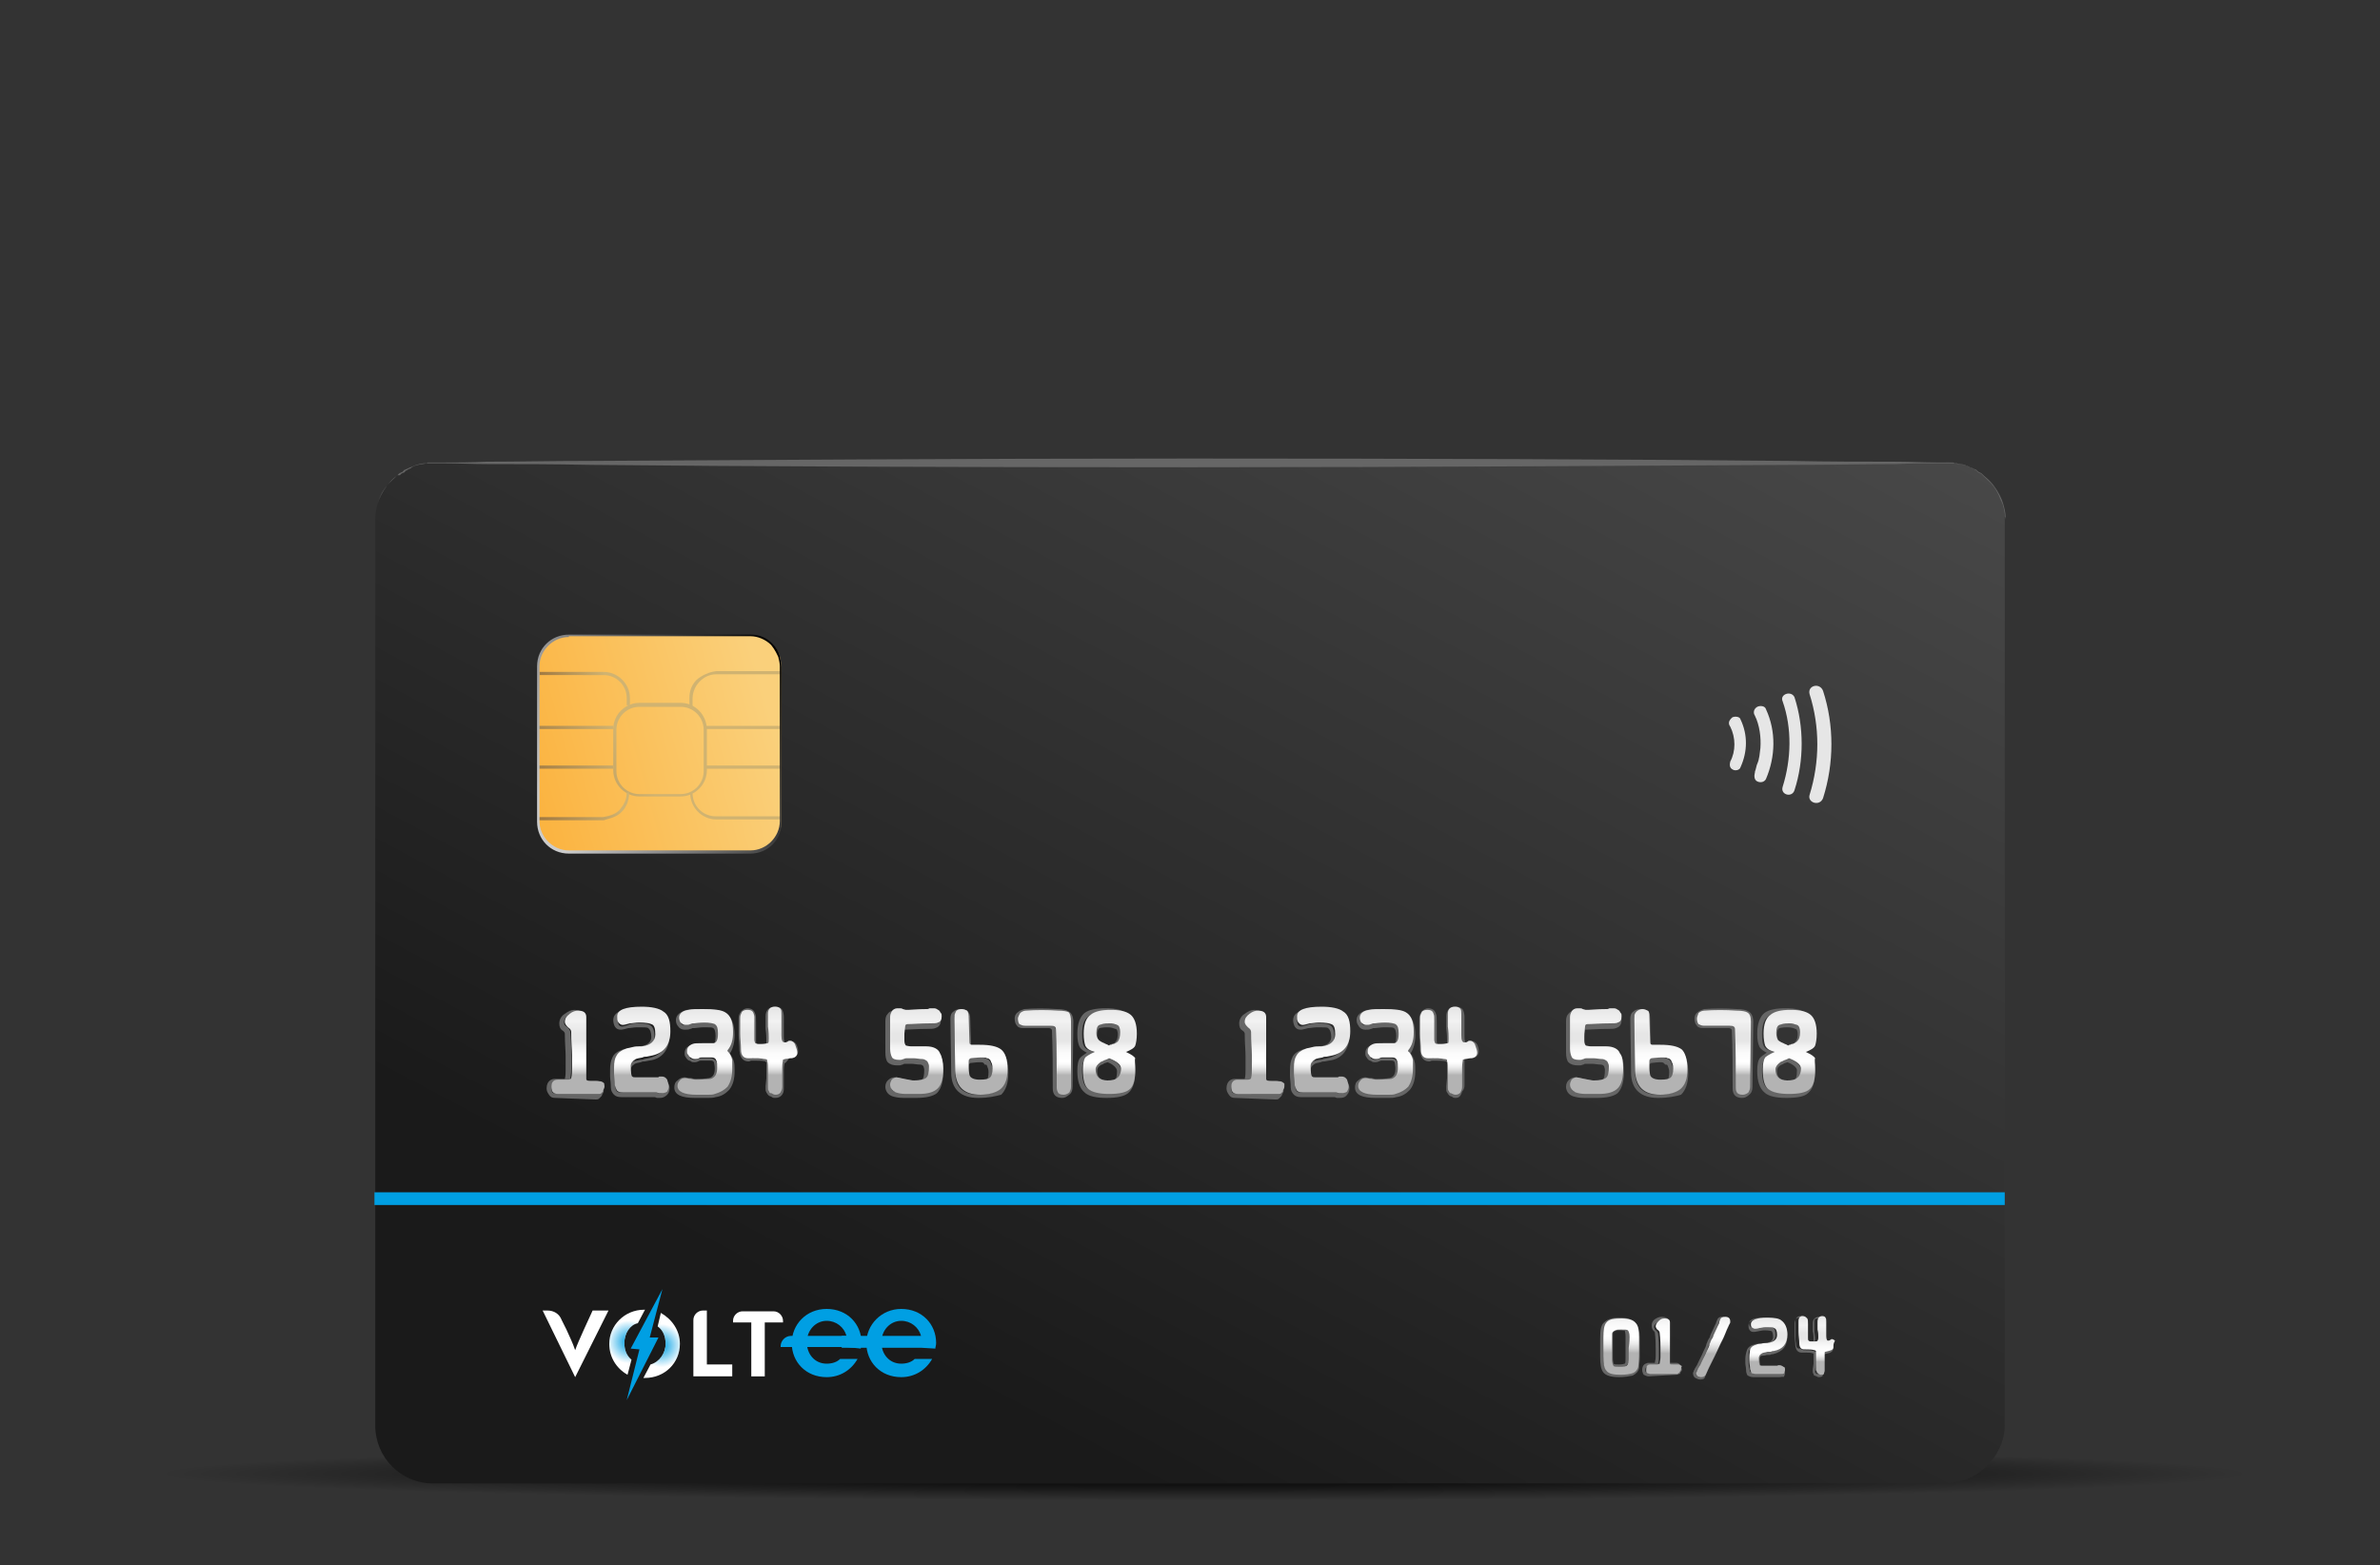 <?xml version="1.0" encoding="utf-8"?>
<!-- Generator: Adobe Illustrator 26.5.0, SVG Export Plug-In . SVG Version: 6.00 Build 0)  -->
<svg version="1.1" id="Calque_1" xmlns="http://www.w3.org/2000/svg" xmlns:xlink="http://www.w3.org/1999/xlink" x="0px" y="0px"
	 viewBox="0 0 300 197.3" style="enable-background:new 0 0 300 197.3;" xml:space="preserve">
<rect x="0" y="0" width="300" height="197.3" fill="#333333" stroke="none"/>
<style type="text/css">
	.st0{fill:url(#SVGID_1_);}
	.st1{fill:url(#SVGID_00000155117215576671489420000017690125052082389675_);}
	.st2{fill:#666666;}
	.st3{fill:#009FE3;}
	.st4{fill:#E6E6E6;}
	.st5{fill:url(#SVGID_00000039847742986618995080000010824089323950600595_);}
	.st6{fill:url(#SVGID_00000062911611737016829850000009890181757060498093_);}
	.st7{fill:url(#SVGID_00000170971104914389926340000001429554448048394407_);}
	.st8{fill:url(#SVGID_00000065047089542581803350000007699903842483610272_);}
	.st9{fill:url(#SVGID_00000015324270554185387940000006207589297373661058_);}
	.st10{fill:url(#SVGID_00000176740127789553538430000006448508254820465074_);}
	.st11{fill:url(#SVGID_00000020367706918363176570000000274768742202174124_);}
	.st12{fill:url(#SVGID_00000071554679369767863010000010034213584087913125_);}
	.st13{fill:url(#SVGID_00000084491420895961508140000001223783339516046257_);}
	.st14{fill:url(#SVGID_00000178197711847529449260000008861124092550753211_);}
	.st15{fill:url(#SVGID_00000110452013689676884810000006082459435757801870_);}
	.st16{fill:url(#SVGID_00000140708499872387778590000014512241763434346634_);}
	.st17{fill:url(#SVGID_00000096031407963745473810000009876580781924063641_);}
	.st18{fill:url(#SVGID_00000134210739841976371020000005173565888042380448_);}
	.st19{fill:url(#SVGID_00000047765821934869513950000000573369815185653377_);}
	.st20{fill:url(#SVGID_00000090292678664482454530000002021274547785966983_);}
	.st21{fill:url(#SVGID_00000001632615819689958350000016207220237183039375_);}
	.st22{fill:url(#SVGID_00000021820535201062293000000011990786801939298484_);}
	.st23{fill:url(#SVGID_00000060731943500450422480000007358504030070084272_);}
	.st24{fill:url(#SVGID_00000132803326652651452700000016620714971834211985_);}
	.st25{fill:url(#SVGID_00000145035459071744108480000017029789892736412846_);}
	.st26{fill:url(#SVGID_00000054263839416358757930000017789314097918081681_);}
	.st27{fill:url(#SVGID_00000009573967131423596850000006119440186602526909_);}
	.st28{fill:url(#SVGID_00000038403285175253185290000016674991359518129070_);}
	.st29{fill:url(#SVGID_00000057118870349493801770000006998073458852760224_);}
	.st30{fill:url(#SVGID_00000114783837613212300490000006625995342426877832_);}
	.st31{fill:url(#SVGID_00000124872405091840815010000008904062407689789569_);}
	.st32{fill:url(#SVGID_00000139253653209539205280000008230429484079638698_);}
	.st33{fill:url(#SVGID_00000080169184568415737910000017078483683815195815_);}
	.st34{fill:url(#SVGID_00000112616234165594563330000011900798554213399736_);}
	.st35{fill:url(#SVGID_00000182511063160005197920000004075961906686610609_);}
	.st36{fill:url(#SVGID_00000031199091631552996040000009124794653128058513_);}
	.st37{fill:#FFFFFF;}
	.st38{fill:url(#SVGID_00000138570312452427918190000013098136462736114367_);}
	.st39{fill:url(#SVGID_00000094592674499589258670000001518521495242290073_);}
</style>
<radialGradient id="SVGID_1_" cx="151.8" cy="-5052.621" r="132.669" gradientTransform="matrix(1 0 0 -2.573473e-02 0 55.733)" gradientUnits="userSpaceOnUse">
	<stop  offset="0.438" style="stop-color:#000000;stop-opacity:0.66"/>
	<stop  offset="0.98" style="stop-color:#000000;stop-opacity:1.714993e-02"/>
	<stop  offset="0.995" style="stop-color:#000000;stop-opacity:0"/>
</radialGradient>
<ellipse class="st0" cx="151.8" cy="185.8" rx="132.7" ry="3.4"/>
<linearGradient id="SVGID_00000108994162871001720050000003539522975304217760_" gradientUnits="userSpaceOnUse" x1="206.851" y1="1319.714" x2="121.931" y2="1479.4" gradientTransform="matrix(1 0 0 1 0 -1304)">
	<stop  offset="1.090000e-06" style="stop-color:#4D4D4D"/>
	<stop  offset="1" style="stop-color:#1A1A1A"/>
</linearGradient>
<path style="fill:url(#SVGID_00000108994162871001720050000003539522975304217760_);" d="M245.4,187H54.6c-4.1,0-7.3-3.3-7.3-7.3
	V65.6c0-4.1,3.3-7.3,7.3-7.3h190.8c4.1,0,7.3,3.3,7.3,7.3v114c0,0.7-0.1,2-0.9,3.4c-0.1,0.3-0.6,1-1.3,1.7
	C248.7,186.7,246.3,186.9,245.4,187z"/>
<g>
	<path class="st2" d="M252.8,65.6c0,0,0-0.1,0-0.1c0-0.1,0-0.2,0-0.4c0-0.4-0.1-0.9-0.3-1.6c-0.2-0.7-0.6-1.5-1.2-2.3
		c-0.3-0.4-0.7-0.8-1.2-1.2c-0.1-0.1-0.1-0.1-0.1-0.1l-0.1-0.1l-0.1-0.1c-0.1-0.1-0.1-0.1-0.2-0.1c-0.1-0.1-0.1-0.1-0.2-0.1
		l-0.1-0.1l-0.1-0.1c-0.1-0.1-0.1-0.1-0.2-0.1c-0.1-0.1-0.3-0.1-0.4-0.2c-0.3-0.1-0.7-0.2-0.9-0.4c-0.4-0.1-0.7-0.1-1.1-0.2
		c-0.1,0-0.2,0-0.3,0s-0.2,0-0.3,0s-0.2,0-0.3,0s-0.1,0-0.1,0s-0.1,0-0.1,0c-0.4,0-0.8,0-1.2,0c-1.7,0-3.4,0-5.4,0.1
		c-3.9,0-8.2,0.1-13.1,0.1c-19.3,0.1-46.1,0.3-75.6,0.3s-56.3-0.1-75.6-0.3c-4.9-0.1-9.2-0.1-13.1-0.1c-1.9,0-3.7-0.1-5.4-0.1
		c-0.4,0-0.8,0-1.2,0c-0.1,0-0.1,0-0.1,0s-0.1,0-0.1,0c-0.1,0-0.2,0-0.3,0c-0.1,0-0.2,0-0.3,0c-0.1,0-0.2,0-0.3,0
		c-0.4,0.1-0.7,0.1-1.1,0.2c-0.4,0.1-0.7,0.2-0.9,0.4c-0.1,0.1-0.3,0.1-0.4,0.2c-0.1,0.1-0.1,0.1-0.2,0.1l-0.1,0.1l-0.1,0.1
		c-0.1,0.1-0.1,0.1-0.2,0.1s-0.1,0.1-0.2,0.1l-0.1,0.1l-0.1,0.1C50.1,59.9,50,59.9,50,60c-0.4,0.4-0.9,0.8-1.2,1.2
		c-0.7,0.8-1,1.6-1.2,2.3c-0.2,0.7-0.3,1.2-0.3,1.6c0,0.2,0,0.3,0,0.4c0,0.1,0,0.1,0,0.1s0-0.1,0-0.1c0-0.1,0-0.2,0-0.4
		c0-0.4,0.1-0.9,0.3-1.6c0.2-0.7,0.6-1.5,1.2-2.3c0.3-0.4,0.7-0.9,1.2-1.2c0.1-0.1,0.1-0.1,0.1-0.1l0.1-0.1l0.1-0.1
		c0.1-0.1,0.1-0.1,0.2-0.1c0.1-0.1,0.1-0.1,0.2-0.1l0.1-0.1l0.1-0.1c0.1-0.1,0.1-0.1,0.2-0.1c0.1-0.1,0.3-0.1,0.4-0.2
		c0.3-0.1,0.7-0.3,1-0.4c0.4-0.1,0.7-0.2,1.1-0.2c0.1,0,0.2,0,0.3-0.1c0.1,0,0.2,0,0.3,0c0.1,0,0.2,0,0.3,0c0.1,0,0.1,0,0.1,0
		s0.1,0,0.1,0c0.4,0,0.8,0,1.2,0c1.7,0,3.4,0,5.4-0.1c3.9,0,8.2-0.1,13.1-0.1c19.3-0.1,46.1-0.3,75.6-0.3s56.3,0.1,75.6,0.3
		c4.9,0.1,9.2,0.1,13.1,0.1c1.9,0,3.7,0.1,5.4,0.1c0.4,0,0.8,0,1.2,0c0.1,0,0.1,0,0.1,0s0.1,0,0.1,0s0.2,0,0.3,0s0.2,0,0.3,0
		s0.2,0,0.3,0.1c0.4,0.1,0.7,0.1,1.1,0.2c0.4,0.1,0.7,0.2,1,0.4c0.1,0.1,0.3,0.1,0.4,0.2c0.1,0.1,0.1,0.1,0.2,0.1l0.1,0.1l0.1,0.1
		c0.1,0.1,0.1,0.1,0.2,0.1c0.1,0.1,0.1,0.1,0.2,0.1l0.1,0.1l0.1,0.1c0.1,0.1,0.1,0.1,0.1,0.1c0.4,0.4,0.9,0.8,1.2,1.2
		c0.7,0.9,0.9,1.7,1.2,2.3c0.2,0.7,0.3,1.2,0.3,1.6C252.8,65.3,252.8,65.4,252.8,65.6C252.8,65.7,252.8,65.6,252.8,65.6z"/>
</g>
<rect x="47.2" y="150.3" class="st3" width="205.5" height="1.6"/>
<g>
	<g>
		<path class="st4" d="M218.1,91.6c0.7,1.4,0.7,3.1,0,4.4c-0.1,0.4-0.1,0.8,0.3,1c0.3,0.2,0.9,0.1,1-0.3c0.9-2,0.9-4.1,0-6
			c-0.1-0.4-0.7-0.4-1-0.3C217.9,90.8,217.8,91.2,218.1,91.6L218.1,91.6z"/>
	</g>
	<g>
		<path class="st4" d="M221.2,90.2c0.6,1.2,0.8,2.8,0.7,4.1c-0.1,0.7-0.1,1.3-0.4,2c-0.1,0.2-0.1,0.4-0.2,0.7c0,0.1-0.1,0.2-0.1,0.3
			c0.1-0.2,0,0,0,0.1c-0.1,0.4-0.1,0.9,0.3,1.1c0.4,0.2,0.9,0.1,1.1-0.3c1.2-2.8,1.3-6,0-8.8c-0.1-0.4-0.7-0.5-1.1-0.3
			C221,89.4,221,89.9,221.2,90.2L221.2,90.2z"/>
	</g>
	<g>
		<path class="st4" d="M224.7,88.4c1.2,3.4,1.1,7.3,0,10.8c-0.3,1,1.2,1.4,1.5,0.4c1.2-3.7,1.2-8,0-11.7
			C225.8,87,224.3,87.5,224.7,88.4L224.7,88.4z"/>
	</g>
	<g>
		<path class="st4" d="M228.1,87.5c1.3,4.1,1.3,8.5,0,12.7c-0.3,1,1.3,1.5,1.7,0.4c1.4-4.4,1.4-9.2,0-13.5
			C229.4,86,227.8,86.4,228.1,87.5L228.1,87.5z"/>
	</g>
</g>
<g>
	<g>
		<path class="st2" d="M70,138.4c-0.4,0-0.6-0.1-0.8-0.4s-0.3-0.5-0.3-0.8c0-1,0.7-1.2,1-1.2l0,0l0,0c0.3,0,0.7,0,1.2,0
			c0.1,0,0.1,0,0.1,0c0.1-0.4,0.1-0.7,0.1-1.2c0-0.5,0-1.1,0-1.7c0-0.6-0.1-1.6-0.1-2.8c0-0.1-0.1-0.3-0.3-0.4
			c-0.3-0.2-0.4-0.5-0.4-0.9c0-0.4,0.2-0.9,0.7-1.2c0.4-0.3,0.8-0.5,1.2-0.5c1.1,0,1.2,0.7,1.2,1.1l0,0c0,0.1,0,0.1,0,0.3
			c0,0.1,0,0.4,0,0.6c0,0.2,0,0.4,0,0.5v6.3c0.1,0,0.1,0.1,0.5,0.1c0.1,0,0.4,0,0.6,0c0.1,0,0.2,0,0.3,0c0.1,0,0.1,0,0.1,0
			c0.3,0,0.5,0.1,0.7,0.4c0.2,0.3,0.3,0.5,0.3,0.8c0,0.1,0,0.3-0.1,0.4c-0.1,0.1-0.1,0.3-0.2,0.4s-0.2,0.2-0.3,0.3
			c-0.1,0.1-0.3,0.1-0.4,0.1L70,138.4z M70,136.5c-0.3,0-0.5,0.1-0.5,0.7c0,0.2,0.1,0.4,0.1,0.5c0.1,0.1,0.2,0.1,0.4,0.1h5.2
			c0.1,0,0.1,0,0.2-0.1c0.1-0.1,0.1-0.1,0.2-0.1c0.1-0.1,0.1-0.1,0.1-0.2c0-0.1,0.1-0.1,0.1-0.2c0-0.1-0.1-0.3-0.2-0.4
			c-0.1-0.1-0.2-0.2-0.4-0.2h-0.1c-0.1,0-0.1,0-0.3,0c-0.2,0-0.4,0-0.6,0c-0.4,0-0.7-0.1-0.9-0.2c-0.1-0.1-0.1-0.2-0.1-0.3v-6.3
			c0-0.1,0-0.4,0-0.5c0-0.2,0-0.4,0-0.6c0-0.1,0-0.3,0-0.4c0-0.3-0.1-0.6-0.8-0.6c-0.4,0-0.7,0.1-0.9,0.4c-0.3,0.2-0.4,0.5-0.4,0.8
			c0,0.2,0.1,0.4,0.3,0.5c0.3,0.2,0.5,0.5,0.5,0.8c0.1,1.2,0.1,2.3,0.1,2.9s0,1.2,0,1.7s-0.1,0.9-0.1,1.3c0,0.1-0.1,0.4-0.7,0.4l0,0
			C70.7,136.5,70.2,136.5,70,136.5z M71.4,136L71.4,136L71.4,136z"/>
	</g>
	<g>
		<path class="st2" d="M83.2,138.4c-0.1,0-0.1,0-0.2,0h-0.2c-0.2-0.1-0.3-0.1-0.3-0.1h-4.2c-0.4,0-0.7-0.1-0.9-0.3s-0.4-0.5-0.4-0.9
			c0-0.7-0.1-1.1-0.1-1.5s0-0.6,0-0.7c0-0.7,0.1-1.2,0.3-1.6c0.2-0.5,0.7-0.8,1.3-1c0.2-0.1,0.5-0.1,0.9-0.2
			c0.3-0.1,0.7-0.1,1.2-0.2c1.3-0.1,1.5-0.8,1.5-1.2s-0.1-0.9-0.4-1.1c-0.1-0.1-0.4-0.1-1.4-0.1c-0.4,0-0.8,0.1-1.1,0.1
			c-0.7,0.2-0.9,0.2-0.9,0.2c-0.4,0-0.6-0.1-0.8-0.4c-0.1-0.2-0.2-0.5-0.2-0.8c0-1.5,2.5-1.5,3.3-1.5c1.3,0,2.3,0.2,2.8,0.6
			c0.7,0.5,1,1.5,1,2.7c0,1.9-0.9,3.1-2.6,3.3l0,0c-0.1,0-0.4,0.1-0.5,0.1c-0.1,0-0.4,0-0.5,0.1c-0.4,0.1-0.7,0.1-0.9,0.3
			c-0.2,0.1-0.4,0.4-0.4,0.6c0,0.8,0.1,1,0.1,1.2c0.1,0,0.1,0,0.2,0c0.2,0,0.4,0,0.6,0c0.2,0,0.4,0,0.6,0c0.8,0,1.3,0,1.5,0
			c0,0,0.1,0,0.1,0c0.1,0,0.1,0,0.2-0.1l0,0c0.1,0,0.1,0,0.2,0s0.1,0,0.2,0c0.4,0,0.7,0.1,0.9,0.4c0.2,0.3,0.3,0.6,0.3,0.9
			c0,0.3-0.1,0.6-0.3,0.8C83.8,138.3,83.5,138.4,83.2,138.4z M80.3,129c1.1,0,1.5,0.1,1.6,0.2c0.4,0.2,0.6,0.7,0.6,1.5
			c0,0.7-0.3,1.5-1.9,1.7c-0.4,0.1-0.8,0.1-1.1,0.1c-0.3,0.1-0.6,0.1-0.8,0.2c-0.5,0.1-0.9,0.4-1,0.8c-0.1,0.3-0.2,0.7-0.2,1.4
			c0,0.1,0,0.4,0,0.7s0.1,0.9,0.1,1.5c0,0.3,0.1,0.4,0.2,0.5s0.3,0.1,0.6,0.1h4.2c0.1,0,0.1,0,0.4,0.1h0.2c0.1,0,0.1,0,0.1,0
			c0.2,0,0.4-0.1,0.4-0.1c0.1-0.1,0.1-0.2,0.1-0.4s-0.1-0.4-0.2-0.7c-0.1-0.1-0.3-0.2-0.5-0.2c-0.1,0-0.1,0-0.1,0
			c-0.1,0-0.1,0-0.2,0s-0.2,0.1-0.3,0.1c-0.1,0-0.1,0-0.1,0l0,0c-0.2,0-0.7,0-1.5,0c-0.2,0-0.4,0-0.6,0c-0.2,0-0.4,0-0.6,0
			c-0.2,0-0.4-0.1-0.5-0.1c-0.2-0.1-0.3-0.4-0.3-1.5c0-0.4,0.2-0.8,0.6-1c0.3-0.1,0.7-0.2,1.2-0.3l0,0c0.1,0,0.4,0,0.5-0.1
			c0.1,0,0.4-0.1,0.5-0.1c1.5-0.3,2.3-1.2,2.3-2.8c0-1.1-0.3-1.9-0.8-2.3c-0.4-0.4-1.3-0.5-2.5-0.5c-1.3,0-2.8,0.1-2.8,0.9
			c0,0.2,0.1,0.4,0.1,0.5c0.1,0.1,0.2,0.2,0.4,0.2c0.1,0,0.2,0,0.8-0.2C79.3,129.1,79.8,129,80.3,129z M79.4,136L79.4,136L79.4,136z
			"/>
	</g>
	<g>
		<path class="st2" d="M87.6,138.4c-1.7,0-2.6-0.4-2.6-1.3c0-0.4,0.1-0.7,0.4-0.9c0.2-0.2,0.5-0.4,0.9-0.4c0.1,0,0.4,0.1,0.8,0.1
			c0.4,0.1,0.5,0.1,0.6,0.1c1.2,0,1.6-0.1,1.7-0.1c0.3-0.1,0.7-0.3,0.7-1.2c0-0.4-0.1-0.7-0.1-0.8c-0.1-0.1-0.1-0.2-0.4-0.2
			c-0.4,0-0.6,0-0.8,0s-0.3,0-0.3,0c-0.1,0-0.1,0-0.2,0c-0.1,0-0.1,0-0.3,0.1l0,0c-0.2,0.1-0.4,0.1-0.5,0.1c-0.1,0-0.3,0-0.4-0.1
			c-0.1-0.1-0.3-0.1-0.4-0.2c-0.1-0.1-0.2-0.2-0.3-0.4c-0.1-0.1-0.1-0.3-0.1-0.4c0-0.6,0.3-0.9,0.9-1.1c0.2-0.1,0.7-0.1,1.3-0.1
			c0.1,0,0.4,0,0.7,0c0.3,0,0.5,0,0.7,0c0.2,0,0.3-0.4,0.3-1c0-0.5-0.1-0.9-0.3-1c-0.1-0.1-0.4-0.1-1.2-0.1c-0.1,0-0.4,0-1.2,0.1
			c-0.1,0-0.1,0-0.2,0c-0.1,0-0.1,0.1-0.3,0.1c-0.2,0.1-0.4,0.1-0.7,0.1c-0.3,0-0.6-0.1-0.8-0.4c-0.2-0.2-0.3-0.5-0.3-0.8
			c0-0.4,0.2-1,1.4-1.3c0.4-0.1,1.1-0.1,1.9-0.1c1.4,0,2.3,0.1,2.9,0.5c0.8,0.4,1.2,1.4,1.2,2.8c0,0.9-0.2,1.7-0.6,2.3
			c0.2,0.3,0.4,0.6,0.5,1c0.1,0.3,0.1,0.7,0.1,1.2c0,1-0.2,1.8-0.7,2.4c-0.4,0.4-0.9,0.8-1.7,0.9c-0.3,0.1-0.6,0.1-0.9,0.1
			C88.6,138.4,88.2,138.4,87.6,138.4z M86.2,136.3c-0.2,0-0.4,0.1-0.5,0.2c-0.1,0.1-0.2,0.3-0.2,0.5c0,0.6,0.7,0.8,2.1,0.8
			c0.5,0,0.9,0,1.4,0c0.4,0,0.7-0.1,0.9-0.1c0.7-0.1,1.2-0.4,1.5-0.8c0.4-0.4,0.5-1.2,0.5-2.1c0-0.4,0-0.8-0.1-1.1
			c-0.1-0.4-0.2-0.7-0.4-0.9l0,0c-0.1-0.1-0.1-0.1-0.1-0.2s0-0.1,0.1-0.1l0,0l0,0c0.4-0.4,0.6-1.2,0.6-2c0-1.2-0.3-2-0.9-2.3
			c-0.4-0.3-1.3-0.4-2.6-0.4c-0.7,0-1.4,0.1-1.7,0.1c-1,0.2-1,0.7-1,0.8c0,0.1,0.1,0.3,0.1,0.4c0.1,0.1,0.2,0.1,0.4,0.1
			c0.1,0,0.3,0,0.5-0.1c0.1,0,0.2-0.1,0.4-0.1c0.1,0,0.1,0,0.2-0.1l0,0c0.7-0.1,1.2-0.1,1.3-0.1c0.7,0,1.2,0.1,1.5,0.3
			c0.4,0.2,0.5,0.7,0.5,1.5c0,1-0.3,1.5-0.8,1.5c-0.1,0-0.4,0-0.7,0c-0.3,0-0.5,0-0.7,0c-0.7,0-1,0.1-1.2,0.1
			c-0.4,0.1-0.5,0.3-0.5,0.7c0,0.1,0,0.2,0.1,0.3c0,0.1,0.1,0.1,0.1,0.2c0.1,0.1,0.1,0.1,0.2,0.1s0.1,0.1,0.3,0.1
			c0.1,0,0.2,0,0.4-0.1c0.1,0,0.2-0.1,0.3-0.1s0.1,0,0.1,0l0,0c0.1,0,0.1,0,0.4,0c0.2,0,0.5,0,0.8,0c0.4,0,0.7,0.2,0.9,0.6
			c0.1,0.2,0.1,0.5,0.1,0.9c0,1.1-0.6,1.5-1,1.6c-0.3,0.1-0.9,0.1-2,0.1c-0.1,0-0.4-0.1-0.8-0.1C86.5,136.4,86.3,136.3,86.2,136.3z"
			/>
	</g>
	<g>
		<path class="st2" d="M97.7,138.4c-0.1,0-0.3,0-0.4-0.1c-0.1-0.1-0.3-0.1-0.4-0.2s-0.2-0.2-0.3-0.4s-0.1-0.3-0.1-0.4
			c0-0.1,0-0.2,0-0.4l0.1-1c0-0.1,0-0.3,0-0.4c0-1,0-1.4,0-1.5v-0.1c-0.1,0-0.1,0-0.1-0.1c-0.4-0.1-0.9-0.1-1.6-0.1c0,0-0.1,0-0.2,0
			s-0.2,0.1-0.3,0.1c-0.4,0-1.1-0.1-1.2-1.4c0-0.7-0.1-1.4-0.1-2s0-1.4,0-2c0-0.4,0.1-0.6,0.3-0.9c0.2-0.2,0.5-0.4,0.8-0.4
			c0.7,0,0.9,0.4,1,0.7c0.1,0.2,0.1,0.6,0.1,1.1c0,0.1,0,0.3,0,0.5s0,0.4,0,0.7s0,0.5,0,0.7s0,0.4,0,0.5c0,0.2,0.1,0.3,0.1,0.3
			s0.1,0.1,0.2,0.1l0,0c0,0,0.1,0,0.1,0h0.3c0.4,0,0.5,0,0.6-0.1c0-0.1,0-0.1,0-0.4c0-0.4,0-0.8-0.1-1.5v-0.9c0-0.2,0-0.4,0-0.7
			c0-0.7,0.4-1.2,1.2-1.2c0.5,0,0.8,0.2,0.9,0.4c0.1,0.2,0.2,0.5,0.2,0.9c0,0.3,0,0.7,0,1.3c0,0.3,0,0.5,0,0.7c0,0.2,0,0.4,0,0.5
			c0,0.5,0.1,0.7,0.1,0.7c0.1,0,0.2,0,0.3-0.1c0.1-0.1,0.3-0.1,0.4-0.1c0.2,0,0.6,0.1,0.8,0.5c0.1,0.2,0.2,0.5,0.2,0.8
			s-0.1,0.9-1.1,0.9L99,134h-0.1c0,0.1-0.1,0.4-0.1,0.9c0,0.1,0,0.3,0,0.5c0,0.2,0,0.4,0,0.7s0,0.5,0,0.7c0,0.2,0,0.4,0,0.5
			c0,0.3-0.1,0.6-0.3,0.8C98.3,138.3,98.1,138.4,97.7,138.4z M94.9,133.4c0.7,0,1.2,0.1,1.7,0.1c0.3,0.1,0.4,0.1,0.4,0.1l0.1,0.1
			v0.1c0,0.1,0,0.1,0.1,0.1v0.1l0,0c0,0.1,0.1,0.4,0.1,1.5c0,0.1,0,0.2,0,0.4l-0.1,1c0,0.1,0,0.3,0,0.4s0,0.1,0.1,0.2
			s0.1,0.1,0.1,0.2c0.1,0.1,0.1,0.1,0.2,0.1c0.1,0,0.1,0.1,0.3,0.1s0.3-0.1,0.4-0.1c0.1-0.1,0.1-0.3,0.1-0.5c0-0.1,0-0.3,0-0.5
			c0-0.2,0-0.4,0-0.7c0-0.3,0-0.5,0-0.7s0-0.4,0-0.5c0-0.7,0-0.9,0.1-1c0.1-0.3,0.4-0.4,0.4-0.4l0,0l0.6-0.1
			c0.7-0.1,0.7-0.4,0.7-0.5c0-0.2-0.1-0.4-0.1-0.6c-0.1-0.2-0.2-0.2-0.4-0.2c0,0-0.1,0-0.2,0.1s-0.3,0.1-0.5,0.1
			c-0.6,0-0.6-0.9-0.6-1.2c0-0.1,0-0.4,0-0.6s0-0.4,0-0.7c0-0.6,0-1,0-1.3c0-0.4-0.1-0.5-0.1-0.7c0-0.1-0.1-0.2-0.4-0.2
			c-0.4,0-0.7,0.2-0.7,0.7c0,0.1,0,0.4,0,0.6v0.9c0.1,0.7,0.1,1.2,0.1,1.5c0,0.4-0.1,0.7-0.1,0.7c-0.1,0.1-0.4,0.2-0.9,0.2h-0.3
			c-0.1,0-0.1,0-0.2,0c-0.3,0-0.4-0.1-0.6-0.2c-0.1-0.1-0.1-0.4-0.1-0.7c0-0.1,0-0.3,0-0.5s0-0.4,0-0.7s0-0.5,0-0.7s0-0.4,0-0.5
			c0-0.5-0.1-0.8-0.1-0.9c-0.1-0.1-0.1-0.3-0.6-0.3c-0.2,0-0.4,0.1-0.4,0.2c-0.1,0.1-0.1,0.3-0.1,0.5c0,0.7,0,1.4,0,2
			c0,0.7,0.1,1.4,0.1,2c0,0.9,0.4,0.9,0.7,0.9c0,0,0.1,0,0.2,0C94.7,133.4,94.8,133.4,94.9,133.4z M98.7,134L98.7,134L98.7,134z
			 M98.9,131.8L98.9,131.8L98.9,131.8z"/>
	</g>
</g>
<g>
	<g>
		<path class="st2" d="M115.5,138.4c-0.2,0-0.5,0-0.8,0h-0.1h-0.1c-0.1,0-0.4,0-0.6,0c-0.6,0-1.1-0.1-1.4-0.2
			c-0.6-0.2-0.9-0.7-0.9-1.2c0-0.3,0.1-0.6,0.3-0.8c0.2-0.2,0.5-0.4,0.8-0.4c0.1,0,0.4,0,1.1,0.2c0.7,0.1,1,0.2,1.2,0.2
			c0.9,0,1.2-0.1,1.3-0.2c0.1-0.1,0.2-0.4,0.2-1.2c0-0.1-0.1-0.3-0.1-0.4c-0.1-0.1-0.2-0.2-0.4-0.2c-0.4,0-0.8-0.1-1.1-0.1
			s-0.4,0-0.6,0c-0.1,0-0.1,0-0.2,0c-0.1,0-0.2,0-0.3,0.1c-0.1,0-0.3,0.1-0.4,0.1c-0.1,0-0.2,0-0.3,0c-0.5,0-0.9-0.1-1.2-0.4
			c-0.2-0.2-0.3-0.7-0.3-1.2c0-0.2,0-0.5,0-0.8c0-0.3,0-0.7,0-1.2s0-0.8,0-1.2c0-0.4,0-0.6,0-0.8c0-0.4,0.1-0.7,0.3-0.9
			c0.2-0.3,0.5-0.4,0.9-0.4c0.1,0,0.2,0,0.4,0c0.1,0,0.3,0,0.4,0.1c0.1,0,0.3,0.1,0.4,0.1c0.1,0,0.2,0,0.3,0c0.3,0,1-0.1,2.3-0.1
			c0.1,0,0.1,0,0.1,0c0.1,0,0.1,0,0.3-0.1l0,0c0.1,0,0.1,0,0.3,0c0.1,0,0.1,0,0.2,0c0.1,0,0.3,0,0.4,0.1c0.1,0.1,0.3,0.1,0.4,0.3
			c0.1,0.1,0.2,0.2,0.2,0.4c0.1,0.1,0.1,0.3,0.1,0.4c0,0.7-0.4,0.9-0.7,1c-0.2,0.1-0.6,0.1-1,0.1c-1.3,0-2.3,0.1-2.8,0.1
			c-0.1,0-0.1,0-0.1,0l-0.1,0.9c0,0.2,0,0.4,0,0.5s0,0.3,0,0.4c0,0.2,0.1,0.3,0.1,0.4c0.1,0,0.1,0,0.5,0h1.2c0.1,0,0.1,0,0.3,0
			c0.1,0,0.2,0,0.3,0s0.1,0,0.2,0c0.9,0,1.6,0.4,2,1c0.3,0.5,0.4,1.2,0.4,2.2c0,1.2-0.3,2.1-0.8,2.6
			C117.6,138.2,116.7,138.4,115.5,138.4z M112.8,136.3c-0.1,0-0.3,0.1-0.4,0.1c-0.1,0.1-0.1,0.3-0.1,0.4c0,0.4,0.1,0.7,0.5,0.8
			c0.3,0.1,0.7,0.1,1.2,0.1c0.3,0,0.5,0,0.6,0h0.2c0.3,0,0.6,0,0.8,0c1.1,0,1.8-0.2,2.3-0.7c0.4-0.4,0.7-1.2,0.7-2.3
			c0-0.9-0.1-1.5-0.4-1.9c-0.3-0.5-0.8-0.7-1.5-0.7c-0.1,0-0.1,0-0.2,0s-0.1,0-0.3,0c-0.1,0-0.2,0-0.3,0h-1.2c-0.6,0-0.7,0-0.7-0.1
			c-0.4-0.1-0.4-0.7-0.4-0.8s0-0.2,0-0.4c0-0.1,0-0.3,0-0.5l0.1-0.9c0-0.3,0.2-0.5,0.5-0.5c0.6-0.1,1.6-0.1,2.9-0.1
			c0.5,0,0.7-0.1,0.8-0.1l0,0c0.1-0.1,0.3-0.1,0.3-0.6c0-0.1,0-0.2-0.1-0.3c-0.1-0.1-0.1-0.1-0.1-0.2s-0.1-0.1-0.2-0.1
			c-0.1-0.1-0.1-0.1-0.3-0.1c-0.1,0-0.1,0-0.1,0s-0.1,0-0.2,0c-0.1,0-0.2,0.1-0.3,0.1s-0.1,0-0.1,0h-0.1c-1.2,0.1-2,0.1-2.3,0.1
			c-0.1,0-0.2,0-0.4,0c-0.1,0-0.3,0-0.4-0.1c-0.1,0-0.3-0.1-0.4-0.1c-0.1,0-0.2,0-0.3,0c-0.2,0-0.4,0.1-0.4,0.2
			c-0.1,0.1-0.1,0.4-0.1,0.6c0,0.2,0,0.5,0,0.8s0,0.7,0,1.2s0,0.8,0,1.2c0,0.3,0,0.6,0,0.8c0,0.4,0.1,0.7,0.2,0.9
			c0.1,0.1,0.4,0.3,0.8,0.3c0.1,0,0.1,0,0.2,0s0.2,0,0.3-0.1c0.1,0,0.3-0.1,0.4-0.1s0.2,0,0.3,0c0.1,0,0.4,0,0.6,0
			c0.3,0,0.7,0,1.1,0.1c0.3,0,0.6,0.1,0.7,0.4c0.2,0.2,0.3,0.5,0.3,0.8c0,0.9-0.1,1.4-0.4,1.6c-0.3,0.2-0.8,0.4-1.7,0.4
			c-0.3,0-0.7-0.1-1.2-0.2C113.1,136.3,112.8,136.3,112.8,136.3z"/>
	</g>
	<g>
		<path class="st2" d="M123.3,138.4c-2.2,0-3.4-1.1-3.4-3.2l-0.1-6.8c0-0.4,0.1-0.7,0.4-0.9c0.2-0.2,0.5-0.3,0.9-0.3
			s0.7,0.1,0.9,0.3c0.2,0.2,0.3,0.5,0.3,0.9l0.1,3.3v0.1c0,0,0.1,0,0.2,0c0.1,0,0.1,0,0.3,0h0.3c0.1,0,0.1,0,0.2,0
			c1.4,0,2.3,0.2,2.8,0.7c0.7,0.5,0.9,1.5,0.9,2.8c0,1.2-0.3,2.1-0.9,2.7C125.4,138.2,124.6,138.4,123.3,138.4z M120.9,127.7
			c-0.2,0-0.4,0.1-0.5,0.2c-0.1,0.1-0.2,0.3-0.1,0.5l0.1,6.8c0,1.8,1,2.8,2.9,2.8c1.1,0,1.9-0.2,2.4-0.6c0.5-0.4,0.8-1.2,0.8-2.3
			c0-1.2-0.3-2-0.8-2.4c-0.4-0.4-1.3-0.5-2.5-0.5c-0.1,0-0.1,0-0.1,0h-0.3c-0.1,0-0.2,0-0.3,0c-0.1,0-0.1,0-0.2,0
			c-0.4,0-0.5-0.2-0.5-0.5l-0.1-3.3c0-0.2-0.1-0.4-0.1-0.5C121.3,127.8,121.1,127.7,120.9,127.7z M123.3,136.6
			c-0.8,0-1.3-0.2-1.5-0.7c-0.1-0.2-0.1-0.5-0.1-0.9v-0.9c0-0.1,0.1-0.3,0.1-0.4c0.1-0.2,0.3-0.3,0.4-0.3c1.2-0.1,1.2-0.1,1.3-0.1
			c0.3,0,0.5,0,0.7,0.1c0.2,0.1,0.4,0.1,0.5,0.3c0.1,0.1,0.2,0.3,0.3,0.6c0.1,0.2,0.1,0.4,0.1,0.7c0,0.7-0.1,1.1-0.4,1.4l0,0
			C124.5,136.5,124,136.6,123.3,136.6z M123.5,133.9c-0.1,0-0.4,0-1.2,0.1c0,0,0,0-0.1,0.1c-0.1,0.1-0.1,0.1-0.1,0.2v0.8
			c0,0.4,0.1,0.6,0.1,0.7c0.1,0.3,0.5,0.4,1.1,0.4c0.7,0,1-0.1,1.1-0.1c0.1-0.1,0.2-0.4,0.2-0.9c0-0.2,0-0.4-0.1-0.6
			c0-0.1-0.1-0.2-0.1-0.3c-0.1-0.1-0.1-0.1-0.3-0.1C124,133.9,123.8,133.9,123.5,133.9z"/>
	</g>
	<g>
		<path class="st2" d="M133.9,138.4c-0.4,0-0.7-0.1-0.9-0.3c-0.2-0.2-0.3-0.5-0.3-0.9c0-2.5,0-4.9-0.1-7.3c0-0.1-0.1-0.3-0.4-0.3
			H129c-0.4,0-0.7-0.1-0.8-0.3c-0.2-0.2-0.3-0.5-0.3-0.9c0-0.3,0.1-0.6,0.4-0.8c0.2-0.2,0.5-0.3,0.8-0.4c1.3-0.1,2.7-0.1,4.1,0
			c0.7,0,1.2,0.1,1.5,0.3c0.4,0.2,0.6,0.7,0.6,1.3l-0.1,8.2c0,0.4-0.1,0.7-0.3,0.9C134.4,138.3,134.2,138.4,133.9,138.4z
			 M132.2,129.1c0.5,0,0.9,0.3,0.9,0.8c0.1,2.4,0.1,4.9,0.1,7.3c0,0.2,0.1,0.4,0.1,0.5c0.1,0.1,0.3,0.1,0.5,0.1s0.4-0.1,0.4-0.2
			c0.1-0.1,0.2-0.3,0.2-0.5l0.1-8.2c0-0.4-0.1-0.7-0.4-0.9c-0.1-0.1-0.4-0.2-1.2-0.2c-1.4-0.1-2.8-0.1-4.1,0c-0.2,0-0.4,0.1-0.4,0.2
			c-0.1,0.1-0.1,0.3-0.1,0.4c0,0.2,0.1,0.4,0.1,0.5c0.1,0.1,0.3,0.1,0.5,0.1L132.2,129.1L132.2,129.1z"/>
	</g>
	<g>
		<path class="st2" d="M139.5,138.4c-1.3,0-2.3-0.2-2.8-0.7c-0.6-0.5-0.9-1.4-0.9-2.7c0-0.8,0.1-1.4,0.4-1.7
			c0.1-0.1,0.2-0.2,0.8-0.6c-0.4-0.2-0.7-0.4-0.9-0.7c-0.2-0.4-0.3-0.9-0.3-1.7c0-1.2,0.3-2.1,0.9-2.6c0.5-0.4,1.4-0.6,2.7-0.6
			c1.2,0,2.1,0.2,2.7,0.7c0.6,0.5,0.9,1.4,0.9,2.6c0,0.7-0.1,1.3-0.3,1.6c-0.1,0.2-0.4,0.4-0.8,0.7c0.4,0.2,0.7,0.4,0.9,0.7
			c0.2,0.3,0.3,0.8,0.3,1.6c0,1.4-0.3,2.3-0.9,2.8C141.7,138.2,140.8,138.4,139.5,138.4z M139.5,127.7c-1.2,0-2,0.1-2.4,0.5
			c-0.5,0.4-0.7,1.1-0.7,2.2c0,0.9,0.1,1.2,0.2,1.4c0.1,0.3,0.5,0.6,1.1,0.7l0.6,0.1l-0.5,0.3c-0.8,0.4-1,0.7-1.1,0.7
			c-0.1,0.1-0.3,0.5-0.3,1.3c0,1.2,0.2,2,0.7,2.3c0.4,0.4,1.2,0.5,2.4,0.5c1.2,0,2-0.1,2.5-0.5c0.4-0.4,0.7-1.2,0.7-2.3
			c0-0.9-0.1-1.2-0.2-1.4c-0.1-0.1-0.4-0.4-1.1-0.7l-0.6-0.2l0.6-0.2c0.7-0.3,0.9-0.5,1.1-0.7c0.1-0.1,0.2-0.5,0.2-1.3
			c0-1.1-0.2-1.8-0.7-2.3C141.4,127.9,140.7,127.7,139.5,127.7z M139.5,136.8c-1.5,0-1.8-0.9-1.8-1.7c0-0.4,0.2-0.8,0.7-1.1
			c0.1-0.1,0.2-0.1,0.4-0.2c0.1-0.1,0.4-0.1,0.7-0.3l0.1-0.1h0.1c1.1,0.4,1.6,0.9,1.6,1.5c0,0.7-0.1,1.2-0.4,1.4
			S140.2,136.8,139.5,136.8z M139.6,133.9c-0.2,0.1-0.4,0.1-0.5,0.2s-0.3,0.1-0.4,0.2c-0.3,0.2-0.4,0.4-0.4,0.7
			c0,0.8,0.4,1.2,1.3,1.2c0.7,0,0.9-0.1,1-0.2c0.1-0.1,0.2-0.3,0.2-1C140.8,134.6,140.2,134.1,139.6,133.9z M139.6,132.4l-0.1-0.1
			c-0.3-0.1-0.4-0.2-0.6-0.3c-0.4-0.1-0.7-0.4-0.8-0.5c-0.2-0.3-0.3-0.6-0.3-1c0-0.6,0.1-1,0.5-1.2c0.2-0.1,0.7-0.3,1.3-0.3
			c0.5,0,0.9,0.1,1.2,0.2c0.4,0.2,0.5,0.6,0.5,1.2c0,0.6-0.1,1-0.4,1.3c-0.1,0.1-0.3,0.2-0.6,0.4c-0.1,0.1-0.2,0.1-0.3,0.1
			C139.9,132.2,139.8,132.3,139.6,132.4L139.6,132.4z M139.6,129.5c-0.7,0-0.9,0.1-1,0.1l0,0c-0.2,0.1-0.3,0.4-0.3,0.9
			c0,0.3,0.1,0.5,0.2,0.7c0.1,0.1,0.2,0.2,0.7,0.4c0.1,0.1,0.3,0.1,0.5,0.2c0.1,0,0.1-0.1,0.2-0.1c0.1-0.1,0.2-0.1,0.3-0.1
			c0.3-0.1,0.4-0.2,0.4-0.3c0.2-0.1,0.3-0.5,0.3-0.9c0-0.4-0.1-0.7-0.3-0.7C140.3,129.6,140.1,129.5,139.6,129.5z"/>
	</g>
</g>
<g>
	<g>
		<path class="st2" d="M155.7,138.4c-0.4,0-0.6-0.1-0.8-0.4s-0.3-0.5-0.3-0.8c0-1,0.7-1.2,1-1.2l0,0l0,0c0.3,0,0.7,0,1.2,0
			c0.1,0,0.1,0,0.1,0c0.1-0.4,0.1-0.7,0.1-1.2s0-1.1,0-1.7c0-0.7-0.1-1.6-0.1-2.8c0-0.1-0.1-0.3-0.3-0.4c-0.3-0.2-0.4-0.5-0.4-0.9
			c0-0.4,0.2-0.9,0.7-1.2c0.4-0.3,0.8-0.5,1.2-0.5c1.1,0,1.2,0.7,1.2,1.1l0,0c0,0.1,0,0.1,0,0.3c0,0.1,0,0.4,0,0.6
			c0,0.2,0,0.4,0,0.5v6.3c0.1,0,0.1,0.1,0.5,0.1c0.1,0,0.4,0,0.6,0c0.1,0,0.2,0,0.3,0c0.1,0,0.1,0,0.1,0c0.3,0,0.5,0.1,0.7,0.4
			c0.2,0.3,0.3,0.5,0.3,0.8c0,0.1,0,0.3-0.1,0.4c-0.1,0.1-0.1,0.3-0.2,0.4s-0.2,0.2-0.3,0.3c-0.1,0.1-0.3,0.1-0.4,0.1L155.7,138.4z
			 M155.7,136.5c-0.3,0-0.5,0.1-0.5,0.7c0,0.2,0.1,0.4,0.1,0.5c0.1,0.1,0.2,0.1,0.4,0.1h5.2c0.1,0,0.1,0,0.2-0.1s0.1-0.1,0.2-0.1
			c0.1-0.1,0.1-0.1,0.1-0.2c0-0.1,0.1-0.1,0.1-0.2c0-0.1-0.1-0.3-0.2-0.4c-0.1-0.1-0.2-0.2-0.4-0.2H161c-0.1,0-0.1,0-0.3,0
			c-0.2,0-0.4,0-0.6,0c-0.4,0-0.7-0.1-0.9-0.2c-0.1-0.1-0.1-0.2-0.1-0.3v-6.3c0-0.1,0-0.4,0-0.5c0-0.2,0-0.4,0-0.6
			c0-0.1,0-0.3,0-0.4c0-0.3-0.1-0.6-0.8-0.6c-0.4,0-0.7,0.1-0.9,0.4s-0.4,0.5-0.4,0.8c0,0.2,0.1,0.4,0.3,0.5
			c0.3,0.2,0.5,0.5,0.5,0.8c0.1,1.2,0.1,2.3,0.1,2.9s0,1.2,0,1.7s-0.1,0.9-0.1,1.3c0,0.1-0.1,0.4-0.7,0.4l0,0
			C156.4,136.5,156,136.5,155.7,136.5z M157.1,136L157.1,136L157.1,136z"/>
	</g>
	<g>
		<path class="st2" d="M168.9,138.4c-0.1,0-0.1,0-0.2,0h-0.2c-0.2-0.1-0.3-0.1-0.3-0.1H164c-0.4,0-0.7-0.1-0.9-0.3
			c-0.2-0.2-0.4-0.5-0.4-0.9c0-0.7-0.1-1.1-0.1-1.5s0-0.6,0-0.7c0-0.7,0.1-1.2,0.3-1.6c0.2-0.5,0.7-0.8,1.3-1
			c0.2-0.1,0.5-0.1,0.9-0.2c0.3-0.1,0.7-0.1,1.2-0.2c1.3-0.1,1.5-0.8,1.5-1.2s-0.1-0.9-0.4-1.1c-0.1-0.1-0.4-0.1-1.4-0.1
			c-0.4,0-0.8,0.1-1.1,0.1c-0.7,0.2-0.9,0.2-0.9,0.2c-0.4,0-0.6-0.1-0.8-0.4c-0.1-0.2-0.2-0.5-0.2-0.8c0-1.5,2.5-1.5,3.3-1.5
			c1.3,0,2.3,0.2,2.8,0.6c0.7,0.5,1,1.5,1,2.7c0,1.9-0.9,3.1-2.6,3.3l0,0c-0.1,0-0.4,0.1-0.5,0.1s-0.4,0-0.5,0.1
			c-0.4,0.1-0.7,0.1-0.9,0.3c-0.2,0.1-0.4,0.4-0.4,0.6c0,0.8,0.1,1,0.1,1.2c0.1,0,0.1,0,0.2,0c0.2,0,0.4,0,0.6,0c0.2,0,0.4,0,0.6,0
			c0.8,0,1.3,0,1.5,0c0,0,0.1,0,0.1,0c0.1,0,0.1,0,0.2-0.1l0,0c0.1,0,0.1,0,0.2,0s0.1,0,0.2,0c0.4,0,0.7,0.1,0.9,0.4
			c0.2,0.3,0.3,0.6,0.3,0.9c0,0.3-0.1,0.6-0.3,0.8C169.6,138.3,169.3,138.4,168.9,138.4z M166,129c1.1,0,1.5,0.1,1.6,0.2
			c0.4,0.2,0.6,0.7,0.6,1.5c0,0.7-0.3,1.5-1.9,1.7c-0.4,0.1-0.8,0.1-1.1,0.1c-0.3,0.1-0.6,0.1-0.8,0.2c-0.5,0.1-0.9,0.4-1,0.8
			c-0.1,0.3-0.2,0.7-0.2,1.4c0,0.1,0,0.4,0,0.7s0.1,0.9,0.1,1.5c0,0.3,0.1,0.4,0.2,0.5s0.3,0.1,0.6,0.1h4.2c0.1,0,0.1,0,0.4,0.1h0.2
			c0.1,0,0.1,0,0.1,0c0.2,0,0.4-0.1,0.4-0.1c0.1-0.1,0.1-0.2,0.1-0.4s-0.1-0.4-0.2-0.7c-0.1-0.1-0.3-0.2-0.5-0.2c-0.1,0-0.1,0-0.1,0
			s-0.1,0-0.2,0s-0.2,0.1-0.3,0.1c-0.1,0-0.1,0-0.1,0H168c-0.2,0-0.7,0-1.5,0c-0.2,0-0.4,0-0.6,0c-0.2,0-0.4,0-0.6,0
			c-0.2,0-0.4-0.1-0.5-0.1c-0.2-0.1-0.3-0.4-0.3-1.5c0-0.4,0.2-0.8,0.6-1c0.3-0.1,0.7-0.2,1.2-0.3l0,0c0.1,0,0.4,0,0.5-0.1
			c0.1,0,0.4-0.1,0.5-0.1c1.5-0.3,2.3-1.2,2.3-2.8c0-1.1-0.3-1.9-0.8-2.3c-0.4-0.4-1.3-0.5-2.5-0.5c-1.3,0-2.8,0.1-2.8,0.9
			c0,0.2,0.1,0.4,0.1,0.5c0.1,0.1,0.2,0.2,0.4,0.2c0.1,0,0.2,0,0.8-0.2C165,129.1,165.5,129,166,129z M165.1,136L165.1,136
			L165.1,136z M165.1,136L165.1,136L165.1,136z"/>
	</g>
	<g>
		<path class="st2" d="M173.4,138.4c-1.7,0-2.6-0.4-2.6-1.3c0-0.4,0.1-0.7,0.4-0.9c0.2-0.2,0.5-0.4,0.9-0.4c0.1,0,0.4,0.1,0.8,0.1
			c0.4,0.1,0.5,0.1,0.6,0.1c1.2,0,1.6-0.1,1.7-0.1c0.3-0.1,0.7-0.3,0.7-1.2c0-0.4-0.1-0.7-0.1-0.8c-0.1-0.1-0.1-0.2-0.4-0.2
			c-0.4,0-0.6,0-0.8,0s-0.3,0-0.4,0s-0.1,0-0.1,0s-0.1,0-0.3,0.1l0,0c-0.2,0.1-0.4,0.1-0.5,0.1s-0.3,0-0.4-0.1
			c-0.1-0.1-0.3-0.1-0.4-0.2c-0.1-0.1-0.2-0.2-0.3-0.4c-0.1-0.1-0.1-0.3-0.1-0.4c0-0.6,0.3-0.9,0.9-1.1c0.2-0.1,0.7-0.1,1.3-0.1
			c0.1,0,0.4,0,0.7,0c0.3,0,0.5,0,0.7,0c0.2,0,0.3-0.4,0.3-1c0-0.5-0.1-0.9-0.3-1c-0.1-0.1-0.4-0.1-1.2-0.1c-0.1,0-0.4,0-1.2,0.1
			c-0.1,0-0.1,0-0.2,0c-0.1,0-0.1,0.1-0.3,0.1c-0.2,0.1-0.4,0.1-0.7,0.1c-0.3,0-0.6-0.1-0.8-0.4s-0.3-0.5-0.3-0.8
			c0-0.4,0.2-1,1.4-1.3c0.4-0.1,1.1-0.1,1.9-0.1c1.4,0,2.3,0.1,2.9,0.5c0.8,0.4,1.2,1.4,1.2,2.8c0,0.9-0.2,1.7-0.6,2.3
			c0.2,0.2,0.4,0.6,0.5,1c0.1,0.3,0.1,0.7,0.1,1.2c0,1-0.2,1.8-0.7,2.4c-0.4,0.4-0.9,0.8-1.7,0.9c-0.3,0.1-0.6,0.1-0.9,0.1
			C174.4,138.4,173.9,138.4,173.4,138.4z M172,136.3c-0.2,0-0.4,0.1-0.5,0.2c-0.1,0.1-0.2,0.3-0.2,0.5c0,0.6,0.7,0.8,2.1,0.8
			c0.5,0,0.9,0,1.4,0c0.4,0,0.7-0.1,0.9-0.1c0.7-0.1,1.2-0.4,1.5-0.8c0.4-0.4,0.5-1.2,0.5-2.1c0-0.4,0-0.8-0.1-1.1
			c-0.1-0.4-0.2-0.7-0.4-0.9c-0.1-0.1-0.1-0.1-0.1-0.2s0-0.1,0.1-0.1l0,0l0,0c0.4-0.4,0.6-1.2,0.6-2c0-1.2-0.3-2-0.9-2.3
			c-0.4-0.3-1.3-0.4-2.6-0.4c-0.7,0-1.4,0.1-1.7,0.1c-1,0.2-1,0.7-1,0.8c0,0.1,0.1,0.3,0.1,0.4c0.1,0.1,0.2,0.1,0.4,0.1
			c0.1,0,0.3,0,0.5-0.1c0.1,0,0.2-0.1,0.4-0.1c0.1,0,0.1,0,0.2-0.1l0,0c0.7-0.1,1.2-0.1,1.3-0.1c0.7,0,1.2,0.1,1.5,0.3
			c0.4,0.2,0.5,0.7,0.5,1.5c0,1-0.3,1.5-0.8,1.5c-0.1,0-0.4,0-0.7,0c-0.3,0-0.5,0-0.7,0c-0.7,0-1,0.1-1.2,0.1
			c-0.4,0.1-0.5,0.3-0.5,0.7c0,0.1,0,0.2,0.1,0.3c0,0.1,0.1,0.1,0.1,0.2c0.1,0.1,0.1,0.1,0.2,0.1s0.1,0.1,0.3,0.1
			c0.1,0,0.2,0,0.4-0.1c0.1,0,0.2-0.1,0.3-0.1c0.1,0,0.1,0,0.1,0l0,0c0.1,0,0.1,0,0.4,0c0.2,0,0.5,0,0.8,0c0.4,0,0.7,0.2,0.9,0.6
			c0.1,0.2,0.1,0.5,0.1,0.9c0,1.1-0.6,1.5-1,1.6c-0.3,0.1-0.9,0.1-2,0.1c-0.1,0-0.4-0.1-0.8-0.1C172.2,136.4,172,136.3,172,136.3z"
			/>
	</g>
	<g>
		<path class="st2" d="M183.5,138.4c-0.1,0-0.3,0-0.4-0.1s-0.3-0.1-0.4-0.2s-0.2-0.2-0.3-0.4c-0.1-0.1-0.1-0.3-0.1-0.4
			c0-0.1,0-0.2,0-0.4l0.1-1c0-0.1,0-0.3,0-0.4c0-1,0-1.4,0-1.5v-0.1c-0.1,0-0.1,0-0.1-0.1c-0.4-0.1-0.9-0.1-1.6-0.1c0,0-0.1,0-0.2,0
			s-0.2,0.1-0.3,0.1c-0.4,0-1.1-0.1-1.2-1.4c0-0.7-0.1-1.4-0.1-2s0-1.4,0-2c0-0.4,0.1-0.6,0.3-0.9c0.2-0.2,0.5-0.4,0.8-0.4
			c0.7,0,0.9,0.4,1,0.7c0.1,0.2,0.1,0.6,0.1,1.1c0,0.1,0,0.3,0,0.5s0,0.4,0,0.7s0,0.5,0,0.7s0,0.4,0,0.5c0,0.2,0.1,0.3,0.1,0.3
			s0.1,0.1,0.2,0.1l0,0c0,0,0.1,0,0.1,0h0.3c0.4,0,0.5,0,0.6-0.1c0-0.1,0-0.1,0-0.4c0-0.4,0-0.8-0.1-1.5v-0.9c0-0.2,0-0.4,0-0.7
			c0-0.7,0.4-1.2,1.2-1.2c0.5,0,0.8,0.2,0.9,0.4c0.1,0.2,0.2,0.5,0.2,0.9c0,0.3,0,0.7,0,1.3c0,0.3,0,0.5,0,0.7c0,0.2,0,0.4,0,0.5
			c0,0.5,0.1,0.7,0.1,0.7c0.1,0,0.2,0,0.3-0.1c0.1-0.1,0.3-0.1,0.4-0.1c0.2,0,0.6,0.1,0.8,0.5c0.1,0.2,0.2,0.5,0.2,0.8
			s-0.1,0.9-1.1,0.9l-0.6,0.1h-0.1c0,0.1,0,0.4,0,0.9c0,0.1,0,0.3,0,0.5c0,0.2,0,0.4,0,0.7s0,0.5,0,0.7c0,0.2,0,0.4,0,0.5
			c0,0.3-0.1,0.6-0.3,0.8C184.1,138.3,183.8,138.4,183.5,138.4z M180.6,133.4c0.7,0,1.2,0.1,1.7,0.1c0.3,0.1,0.4,0.1,0.4,0.1
			l0.1,0.1v0.1c0,0.1,0,0.1,0.1,0.1v0.1l0,0c0,0.1,0.1,0.4,0.1,1.5c0,0.1,0,0.2,0,0.4l-0.1,1c0,0.1,0,0.3,0,0.4s0,0.1,0.1,0.2
			s0.1,0.1,0.1,0.2c0.1,0.1,0.1,0.1,0.2,0.1c0.1,0,0.1,0.1,0.3,0.1s0.3-0.1,0.4-0.1c0.1-0.1,0.1-0.3,0.1-0.5c0-0.1,0-0.3,0-0.5
			c0-0.2,0-0.4,0-0.7c0-0.3,0-0.5,0-0.7s0-0.4,0-0.5c0-0.7,0-0.9,0.1-1c0.1-0.3,0.4-0.4,0.4-0.4l0,0l0.6-0.1
			c0.7-0.1,0.7-0.4,0.7-0.5c0-0.2-0.1-0.4-0.1-0.6c-0.1-0.2-0.2-0.2-0.4-0.2c0,0-0.1,0-0.2,0.1s-0.3,0.1-0.5,0.1
			c-0.6,0-0.6-0.9-0.6-1.2c0-0.1,0-0.4,0-0.6s0-0.4,0-0.7c0-0.6,0-1,0-1.3c0-0.4-0.1-0.5-0.1-0.7c0-0.1-0.1-0.2-0.4-0.2
			c-0.4,0-0.7,0.2-0.7,0.7c0,0.1,0,0.4,0,0.6v0.9c0.1,0.7,0.1,1.2,0.1,1.5c0,0.4-0.1,0.7-0.1,0.7c-0.1,0.1-0.4,0.2-0.9,0.2h-0.3
			c-0.1,0-0.1,0-0.2,0c-0.3,0-0.4-0.1-0.6-0.2c-0.1-0.1-0.1-0.4-0.1-0.7c0-0.1,0-0.3,0-0.5s0-0.4,0-0.7s0-0.5,0-0.7s0-0.4,0-0.5
			c0-0.5-0.1-0.8-0.1-0.9c-0.1-0.1-0.1-0.3-0.6-0.3c-0.2,0-0.4,0.1-0.4,0.2c-0.1,0.1-0.1,0.3-0.1,0.5c0,0.7,0,1.4,0,2
			c0,0.7,0.1,1.4,0.1,2c0,0.9,0.4,0.9,0.7,0.9c0,0,0.1,0,0.2,0C180.5,133.4,180.5,133.4,180.6,133.4z M184.6,131.8L184.6,131.8
			L184.6,131.8z M182.4,131.7L182.4,131.7L182.4,131.7z"/>
	</g>
</g>
<g>
	<g>
		<path class="st2" d="M201.3,138.4c-0.2,0-0.5,0-0.8,0h-0.1h-0.1c-0.1,0-0.4,0-0.6,0c-0.6,0-1.1-0.1-1.4-0.2
			c-0.6-0.2-0.9-0.7-0.9-1.2c0-0.3,0.1-0.6,0.3-0.8c0.2-0.2,0.5-0.4,0.8-0.4c0.1,0,0.4,0,1.1,0.2c0.7,0.1,1,0.2,1.2,0.2
			c0.9,0,1.2-0.1,1.3-0.2c0.1-0.1,0.2-0.4,0.2-1.2c0-0.1-0.1-0.3-0.1-0.4c-0.1-0.1-0.2-0.2-0.4-0.2c-0.4,0-0.8-0.1-1.1-0.1
			c-0.3,0-0.4,0-0.6,0c-0.1,0-0.1,0-0.2,0s-0.2,0-0.3,0.1c-0.1,0-0.3,0.1-0.4,0.1s-0.2,0-0.3,0c-0.5,0-0.9-0.1-1.2-0.4
			c-0.2-0.2-0.3-0.7-0.3-1.2c0-0.2,0-0.5,0-0.8c0-0.3,0-0.7,0-1.2s0-0.8,0-1.2c0-0.4,0-0.6,0-0.8c0-0.4,0.1-0.7,0.3-0.9
			c0.2-0.3,0.5-0.4,0.9-0.4c0.1,0,0.2,0,0.4,0c0.1,0,0.3,0,0.4,0.1c0.1,0,0.3,0.1,0.4,0.1s0.2,0,0.3,0c0.3,0,1-0.1,2.3-0.1
			c0.1,0,0.1,0,0.1,0c0.1,0,0.1,0,0.3-0.1l0,0c0.1,0,0.1,0,0.3,0c0.1,0,0.1,0,0.2,0c0.1,0,0.3,0,0.4,0.1c0.1,0.1,0.3,0.1,0.4,0.3
			c0.1,0.1,0.2,0.2,0.2,0.4c0.1,0.1,0.1,0.3,0.1,0.4c0,0.7-0.4,0.9-0.7,1c-0.2,0.1-0.6,0.1-1,0.1c-1.3,0-2.3,0.1-2.8,0.1
			c-0.1,0-0.1,0-0.1,0l-0.1,0.9c0,0.2,0,0.4,0,0.5s0,0.3,0,0.4c0,0.2,0.1,0.3,0.1,0.4c0.1,0,0.1,0,0.5,0h1.2c0.1,0,0.1,0,0.3,0
			c0.1,0,0.2,0,0.3,0c0.1,0,0.1,0,0.2,0c0.9,0,1.6,0.4,2,1c0.3,0.5,0.4,1.2,0.4,2.2c0,1.2-0.3,2.1-0.8,2.6
			C203.4,138.2,202.5,138.4,201.3,138.4z M198.5,136.3c-0.1,0-0.3,0.1-0.4,0.1c-0.1,0.1-0.1,0.3-0.1,0.4c0,0.4,0.1,0.7,0.5,0.8
			c0.3,0.1,0.7,0.1,1.2,0.1c0.3,0,0.5,0,0.6,0h0.2c0.3,0,0.6,0,0.8,0c1.1,0,1.8-0.2,2.3-0.7c0.4-0.4,0.7-1.2,0.7-2.3
			c0-0.9-0.1-1.5-0.4-1.9c-0.3-0.5-0.8-0.7-1.5-0.7c-0.1,0-0.1,0-0.2,0s-0.1,0-0.3,0c-0.1,0-0.2,0-0.3,0h-1.2c-0.6,0-0.7,0-0.7-0.1
			c-0.4-0.1-0.4-0.7-0.4-0.8s0-0.2,0-0.4c0-0.1,0-0.3,0-0.5l0.1-0.9c0-0.3,0.2-0.5,0.5-0.5c0.6-0.1,1.6-0.1,2.9-0.1
			c0.5,0,0.7-0.1,0.8-0.1l0,0c0.1-0.1,0.3-0.1,0.3-0.6c0-0.1,0-0.2-0.1-0.3c-0.1-0.1-0.1-0.1-0.1-0.2c-0.1-0.1-0.1-0.1-0.2-0.1
			c-0.1-0.1-0.1-0.1-0.3-0.1c-0.1,0-0.1,0-0.1,0c-0.1,0-0.1,0-0.2,0c-0.1,0-0.2,0.1-0.3,0.1c-0.1,0-0.1,0-0.1,0l0,0
			c-1.2,0.1-2,0.1-2.3,0.1c-0.1,0-0.2,0-0.4,0s-0.3,0-0.4-0.1c-0.1,0-0.3-0.1-0.4-0.1c-0.1,0-0.2,0-0.3,0c-0.2,0-0.4,0.1-0.4,0.2
			c-0.1,0.1-0.1,0.4-0.1,0.6c0,0.2,0,0.5,0,0.8s0,0.7,0,1.2s0,0.8,0,1.2c0,0.3,0,0.6,0,0.8c0,0.4,0.1,0.7,0.2,0.9
			c0.1,0.1,0.4,0.3,0.8,0.3c0.1,0,0.1,0,0.2,0c0.1,0,0.2,0,0.3-0.1c0.1,0,0.3-0.1,0.4-0.1s0.2,0,0.3,0c0.1,0,0.4,0,0.6,0
			c0.3,0,0.7,0,1.1,0.1c0.3,0,0.6,0.1,0.7,0.4c0.2,0.2,0.3,0.5,0.3,0.8c0,0.9-0.1,1.4-0.4,1.6c-0.3,0.2-0.8,0.4-1.7,0.4
			c-0.3,0-0.7-0.1-1.2-0.2C198.8,136.3,198.6,136.3,198.5,136.3z"/>
	</g>
	<g>
		<path class="st2" d="M209,138.4c-2.2,0-3.4-1.1-3.4-3.2l-0.1-6.8c0-0.4,0.1-0.7,0.4-0.9c0.2-0.2,0.5-0.3,0.9-0.3
			c0.4,0,0.7,0.1,0.9,0.3c0.2,0.2,0.3,0.5,0.3,0.9l0.1,3.3v0.1c0,0,0.1,0,0.2,0c0.1,0,0.1,0,0.3,0h0.3c0.1,0,0.1,0,0.2,0
			c1.4,0,2.3,0.2,2.8,0.7c0.7,0.5,0.9,1.5,0.9,2.8c0,1.2-0.3,2.1-0.9,2.7C211.2,138.2,210.3,138.4,209,138.4z M206.6,127.7
			c-0.2,0-0.4,0.1-0.5,0.2c-0.1,0.1-0.2,0.3-0.1,0.5l0.1,6.8c0,1.8,1,2.8,2.9,2.8c1.1,0,1.9-0.2,2.4-0.6c0.5-0.4,0.8-1.2,0.8-2.3
			c0-1.2-0.3-2-0.8-2.4c-0.4-0.4-1.3-0.5-2.5-0.5c-0.1,0-0.1,0-0.1,0h-0.3c-0.1,0-0.2,0-0.3,0s-0.1,0-0.2,0c-0.4,0-0.5-0.2-0.5-0.5
			l-0.1-3.3c0-0.2-0.1-0.4-0.1-0.5C207,127.8,206.9,127.7,206.6,127.7z M209.1,136.6c-0.8,0-1.3-0.2-1.5-0.7
			c-0.1-0.2-0.1-0.5-0.1-0.9v-0.9c0-0.1,0.1-0.3,0.1-0.4c0.1-0.2,0.3-0.3,0.4-0.3c1.2-0.1,1.2-0.1,1.3-0.1c0.3,0,0.5,0,0.7,0.1
			s0.4,0.1,0.5,0.3c0.1,0.1,0.2,0.3,0.3,0.6c0.1,0.2,0.1,0.4,0.1,0.7c0,0.7-0.1,1.1-0.4,1.4l0,0
			C210.2,136.5,209.8,136.6,209.1,136.6z M209.3,133.9c-0.1,0-0.4,0-1.2,0.1c0,0,0,0-0.1,0.1c-0.1,0.1-0.1,0.1-0.1,0.2v0.8
			c0,0.4,0.1,0.6,0.1,0.7c0.1,0.3,0.5,0.4,1.1,0.4c0.7,0,1-0.1,1.1-0.1c0.1-0.1,0.2-0.4,0.2-0.9c0-0.2,0-0.4-0.1-0.6
			c0-0.1-0.1-0.2-0.1-0.3c-0.1-0.1-0.1-0.1-0.3-0.1C209.7,133.9,209.5,133.9,209.3,133.9z"/>
	</g>
	<g>
		<path class="st2" d="M219.6,138.4c-0.4,0-0.7-0.1-0.9-0.3c-0.2-0.2-0.3-0.5-0.3-0.9c0-2.5,0-4.9-0.1-7.3c0-0.1-0.1-0.3-0.4-0.3
			h-3.2c-0.4,0-0.7-0.1-0.8-0.3c-0.2-0.2-0.3-0.5-0.3-0.9c0-0.3,0.1-0.6,0.4-0.8c0.2-0.2,0.5-0.3,0.8-0.4c1.3-0.1,2.7-0.1,4.1,0
			c0.7,0,1.2,0.1,1.5,0.3c0.4,0.2,0.6,0.7,0.6,1.3l-0.1,8.2c0,0.4-0.1,0.7-0.3,0.9C220.2,138.3,219.9,138.4,219.6,138.4z
			 M217.9,129.1c0.5,0,0.9,0.3,0.9,0.8c0.1,2.4,0.1,4.9,0.1,7.3c0,0.2,0.1,0.4,0.1,0.5c0.1,0.1,0.3,0.1,0.5,0.1s0.4-0.1,0.4-0.2
			c0.1-0.1,0.2-0.3,0.2-0.5l0.1-8.2c0-0.4-0.1-0.7-0.4-0.9c-0.1-0.1-0.4-0.2-1.2-0.2c-1.4-0.1-2.8-0.1-4.1,0c-0.2,0-0.4,0.1-0.4,0.2
			c-0.1,0.1-0.1,0.3-0.1,0.4c0,0.2,0.1,0.4,0.1,0.5c0.1,0.1,0.3,0.1,0.5,0.1L217.9,129.1L217.9,129.1z"/>
	</g>
	<g>
		<path class="st2" d="M225.2,138.4c-1.3,0-2.3-0.2-2.8-0.7c-0.6-0.5-0.9-1.4-0.9-2.7c0-0.8,0.1-1.4,0.4-1.7
			c0.1-0.1,0.2-0.2,0.8-0.6c-0.4-0.2-0.7-0.4-0.9-0.7c-0.2-0.4-0.3-0.9-0.3-1.7c0-1.2,0.3-2.1,0.9-2.6c0.5-0.4,1.4-0.6,2.7-0.6
			c1.2,0,2.1,0.2,2.7,0.7c0.6,0.5,0.9,1.4,0.9,2.6c0,0.7-0.1,1.3-0.3,1.6c-0.1,0.2-0.4,0.4-0.8,0.7c0.4,0.2,0.7,0.4,0.9,0.7
			c0.2,0.3,0.3,0.8,0.3,1.6c0,1.4-0.3,2.3-0.9,2.8C227.5,138.2,226.6,138.4,225.2,138.4z M225.2,127.7c-1.2,0-2,0.1-2.4,0.5
			c-0.5,0.4-0.7,1.1-0.7,2.2c0,0.9,0.1,1.2,0.2,1.4c0.1,0.3,0.5,0.6,1.1,0.7l0.6,0.1l-0.5,0.3c-0.8,0.4-1,0.7-1.1,0.7
			c-0.1,0.1-0.3,0.5-0.3,1.3c0,1.2,0.2,2,0.7,2.3c0.4,0.4,1.2,0.5,2.4,0.5c1.2,0,2-0.1,2.5-0.5c0.4-0.4,0.7-1.2,0.7-2.3
			c0-0.9-0.1-1.2-0.2-1.4c-0.1-0.1-0.4-0.4-1.1-0.7l-0.6-0.2l0.6-0.2c0.7-0.3,0.9-0.5,1.1-0.7c0.1-0.1,0.2-0.5,0.2-1.3
			c0-1.1-0.2-1.8-0.7-2.3C227.2,127.9,226.4,127.7,225.2,127.7z M225.2,136.8c-1.5,0-1.8-0.9-1.8-1.7c0-0.4,0.2-0.8,0.7-1.1
			c0.1-0.1,0.2-0.1,0.4-0.2c0.1-0.1,0.4-0.1,0.7-0.3l0.1-0.1h0.1c1.1,0.4,1.6,0.9,1.6,1.5c0,0.7-0.1,1.2-0.4,1.4
			C226.4,136.5,225.9,136.8,225.2,136.8z M225.3,133.9c-0.2,0.1-0.4,0.1-0.5,0.2c-0.1,0.1-0.3,0.1-0.4,0.2c-0.3,0.2-0.4,0.4-0.4,0.7
			c0,0.8,0.4,1.2,1.3,1.2c0.7,0,0.9-0.1,1-0.2s0.2-0.3,0.2-1C226.6,134.6,225.9,134.1,225.3,133.9z M225.3,132.4l-0.1-0.1
			c-0.3-0.1-0.4-0.2-0.6-0.3c-0.4-0.1-0.7-0.4-0.8-0.5c-0.2-0.3-0.3-0.6-0.3-1c0-0.6,0.1-1,0.5-1.2c0.2-0.1,0.7-0.3,1.3-0.3
			c0.5,0,0.9,0.1,1.2,0.2c0.4,0.2,0.5,0.6,0.5,1.2c0,0.6-0.1,1-0.4,1.3c-0.1,0.1-0.3,0.2-0.6,0.4c-0.1,0.1-0.2,0.1-0.3,0.1
			C225.6,132.2,225.5,132.3,225.3,132.4L225.3,132.4z M225.3,129.5c-0.7,0-0.9,0.1-1,0.1l0,0c-0.2,0.1-0.3,0.4-0.3,0.9
			c0,0.3,0.1,0.5,0.2,0.7c0.1,0.1,0.2,0.2,0.7,0.4c0.1,0.1,0.3,0.1,0.5,0.2c0.1,0,0.1-0.1,0.2-0.1c0.1-0.1,0.2-0.1,0.3-0.1
			c0.3-0.1,0.4-0.2,0.4-0.3c0.2-0.1,0.3-0.5,0.3-0.9c0-0.4-0.1-0.7-0.3-0.7C226.1,129.6,225.8,129.5,225.3,129.5z"/>
	</g>
</g>
<g>
	
		<linearGradient id="SVGID_00000033345912680082346430000016176179550120608648_" gradientUnits="userSpaceOnUse" x1="72.825" y1="1431.215" x2="72.825" y2="1439.522" gradientTransform="matrix(1 0 0 1 0 -1304)">
		<stop  offset="4.100000e-07" style="stop-color:#E6E6E6"/>
		<stop  offset="5.494962e-02" style="stop-color:#EBEBEB"/>
		<stop  offset="0.187" style="stop-color:#F2F2F2"/>
		<stop  offset="0.212" style="stop-color:#F0F0F0"/>
		<stop  offset="0.363" style="stop-color:#E6E6E6"/>
		<stop  offset="0.483" style="stop-color:#E6E6E6"/>
		<stop  offset="0.543" style="stop-color:#EFEFEF"/>
		<stop  offset="0.668" style="stop-color:#FBFBFB"/>
		<stop  offset="0.792" style="stop-color:#FFFFFF"/>
		<stop  offset="0.834" style="stop-color:#F9F9F9"/>
		<stop  offset="0.888" style="stop-color:#E9E9E9"/>
		<stop  offset="0.949" style="stop-color:#CFCFCF"/>
		<stop  offset="1" style="stop-color:#B3B3B3"/>
	</linearGradient>
	<path style="fill:url(#SVGID_00000033345912680082346430000016176179550120608648_);" d="M76.2,136.9c0,0.1,0,0.2-0.1,0.4
		c-0.1,0.1-0.1,0.2-0.1,0.3c-0.1,0.1-0.1,0.1-0.2,0.2s-0.2,0.1-0.3,0.1h-5.2c-0.3,0-0.4-0.1-0.6-0.2c-0.1-0.1-0.2-0.4-0.2-0.7
		c0-0.6,0.3-0.9,0.8-0.9c0.3,0,0.7,0,1.3,0c0.2,0,0.4-0.1,0.4-0.2c0.1-0.4,0.1-0.8,0.1-1.2c0-0.5,0-1.1,0-1.7c0-0.7-0.1-1.6-0.1-2.9
		c0-0.2-0.1-0.4-0.4-0.6c-0.2-0.2-0.4-0.4-0.4-0.7c0-0.4,0.2-0.7,0.6-1s0.7-0.4,1.1-0.4c0.7,0,1,0.3,1,0.8c0,0.1,0,0.2,0,0.4
		c0,0.1,0,0.4,0,0.6s0,0.4,0,0.5s0,0.3,0,0.4v5.9c0,0.2,0.2,0.3,0.7,0.3c0.1,0,0.4,0,0.6,0c0.1,0,0.2,0,0.3,0c0.1,0,0.1,0,0.1,0
		c0.2,0,0.4,0.1,0.6,0.3C76.1,136.5,76.2,136.8,76.2,136.9z"/>
	
		<linearGradient id="SVGID_00000175309200473103557490000000497336937830257853_" gradientUnits="userSpaceOnUse" x1="80.823" y1="1431.215" x2="80.823" y2="1439.523" gradientTransform="matrix(1 0 0 1 0 -1304)">
		<stop  offset="4.100000e-07" style="stop-color:#E6E6E6"/>
		<stop  offset="5.494962e-02" style="stop-color:#EBEBEB"/>
		<stop  offset="0.187" style="stop-color:#F2F2F2"/>
		<stop  offset="0.212" style="stop-color:#F0F0F0"/>
		<stop  offset="0.363" style="stop-color:#E6E6E6"/>
		<stop  offset="0.483" style="stop-color:#E6E6E6"/>
		<stop  offset="0.543" style="stop-color:#EFEFEF"/>
		<stop  offset="0.668" style="stop-color:#FBFBFB"/>
		<stop  offset="0.792" style="stop-color:#FFFFFF"/>
		<stop  offset="0.834" style="stop-color:#F9F9F9"/>
		<stop  offset="0.888" style="stop-color:#E9E9E9"/>
		<stop  offset="0.949" style="stop-color:#CFCFCF"/>
		<stop  offset="1" style="stop-color:#B3B3B3"/>
	</linearGradient>
	<path style="fill:url(#SVGID_00000175309200473103557490000000497336937830257853_);" d="M84.3,137c0,0.2-0.1,0.4-0.2,0.6
		c-0.1,0.1-0.4,0.2-0.7,0.2c-0.1,0-0.1,0-0.1,0c-0.1,0-0.1,0-0.2,0c-0.1,0-0.3-0.1-0.4-0.1h-4.2c-0.4,0-0.6-0.1-0.7-0.2
		c-0.1-0.1-0.2-0.4-0.3-0.7c0-0.7-0.1-1.1-0.1-1.5c0-0.4,0-0.6,0-0.7c0-0.7,0.1-1.2,0.3-1.5c0.2-0.4,0.6-0.7,1.2-0.9
		c0.2-0.1,0.5-0.1,0.8-0.2c0.3-0.1,0.7-0.1,1.2-0.1c1.1-0.1,1.7-0.7,1.7-1.5c0-0.7-0.1-1.2-0.5-1.3c-0.2-0.1-0.7-0.2-1.5-0.2
		c-0.5,0-0.9,0.1-1.2,0.1c-0.4,0.1-0.7,0.2-0.9,0.2c-0.2,0-0.4-0.1-0.6-0.4c-0.1-0.2-0.1-0.4-0.1-0.7c0-0.8,1-1.2,3.1-1.2
		c1.2,0,2.2,0.2,2.7,0.6c0.7,0.4,0.9,1.3,0.9,2.5c0,1.7-0.8,2.8-2.5,3.1c-0.1,0-0.4,0.1-0.5,0.1s-0.4,0-0.5,0.1
		c-0.4,0.1-0.8,0.1-1,0.3c-0.3,0.2-0.5,0.4-0.5,0.8c0,0.8,0.1,1.3,0.2,1.3c0.1,0.1,0.2,0.1,0.4,0.1c0.2,0,0.4,0,0.6,0
		c0.2,0,0.4,0,0.6,0c0.8,0,1.3,0,1.5,0c0,0,0.1,0,0.1,0c0.1,0,0.1,0,0.2-0.1c0.1,0,0.1,0,0.2,0s0.1,0,0.1,0c0.3,0,0.5,0.1,0.7,0.4
		C84.2,136.5,84.3,136.8,84.3,137z"/>
	
		<linearGradient id="SVGID_00000071559701371036377980000014206965320633356959_" gradientUnits="userSpaceOnUse" x1="88.929" y1="1431.215" x2="88.929" y2="1439.522" gradientTransform="matrix(1 0 0 1 0 -1304)">
		<stop  offset="4.100000e-07" style="stop-color:#E6E6E6"/>
		<stop  offset="5.494962e-02" style="stop-color:#EBEBEB"/>
		<stop  offset="0.187" style="stop-color:#F2F2F2"/>
		<stop  offset="0.212" style="stop-color:#F0F0F0"/>
		<stop  offset="0.363" style="stop-color:#E6E6E6"/>
		<stop  offset="0.483" style="stop-color:#E6E6E6"/>
		<stop  offset="0.543" style="stop-color:#EFEFEF"/>
		<stop  offset="0.668" style="stop-color:#FBFBFB"/>
		<stop  offset="0.792" style="stop-color:#FFFFFF"/>
		<stop  offset="0.834" style="stop-color:#F9F9F9"/>
		<stop  offset="0.888" style="stop-color:#E9E9E9"/>
		<stop  offset="0.949" style="stop-color:#CFCFCF"/>
		<stop  offset="1" style="stop-color:#B3B3B3"/>
	</linearGradient>
	<path style="fill:url(#SVGID_00000071559701371036377980000014206965320633356959_);" d="M92.3,134.7c0,1-0.2,1.7-0.6,2.3
		c-0.4,0.4-0.9,0.7-1.6,0.9c-0.2,0.1-0.6,0.1-0.9,0.1s-0.9,0-1.4,0c-1.6,0-2.4-0.4-2.4-1.1c0-0.3,0.1-0.5,0.3-0.7
		c0.1-0.2,0.4-0.3,0.7-0.3c0.1,0,0.4,0.1,0.7,0.1c0.3,0.1,0.5,0.1,0.7,0.1c0.9,0,1.6-0.1,1.8-0.1c0.6-0.2,0.8-0.7,0.8-1.4
		c0-0.4,0-0.7-0.1-0.9c-0.1-0.3-0.3-0.4-0.6-0.4c-0.4,0-0.6,0-0.8,0s-0.3,0-0.4,0s-0.1,0-0.1,0c-0.1,0-0.2,0-0.3,0.1
		c-0.2,0.1-0.4,0.1-0.5,0.1c-0.1,0-0.2,0-0.4-0.1c-0.1-0.1-0.2-0.1-0.3-0.2c-0.1-0.1-0.1-0.2-0.2-0.3c-0.1-0.1-0.1-0.2-0.1-0.4
		c0-0.4,0.2-0.7,0.7-0.9c0.2-0.1,0.7-0.1,1.2-0.1c0.1,0,0.4,0,0.7,0s0.5,0,0.7,0c0.4,0,0.6-0.4,0.6-1.2c0-0.7-0.1-1-0.4-1.2
		c-0.2-0.1-0.7-0.2-1.3-0.2c-0.1,0-0.6,0-1.3,0.1c-0.1,0-0.1,0-0.2,0s-0.2,0.1-0.3,0.1c-0.2,0.1-0.4,0.1-0.6,0.1
		c-0.2,0-0.4-0.1-0.6-0.3c-0.1-0.1-0.2-0.4-0.2-0.6c0-0.5,0.4-0.9,1.2-1c0.4-0.1,1-0.1,1.8-0.1c1.4,0,2.3,0.1,2.8,0.4
		c0.7,0.4,1,1.2,1,2.5c0,1-0.2,1.7-0.7,2.3v0.1c0,0,0,0,0.1,0.1c0.2,0.2,0.4,0.6,0.5,1C92.3,133.9,92.3,134.2,92.3,134.7z"/>
	
		<linearGradient id="SVGID_00000145776609905996520400000005744041352243402427_" gradientUnits="userSpaceOnUse" x1="96.999" y1="1431.215" x2="96.999" y2="1439.523" gradientTransform="matrix(1 0 0 1 0 -1304)">
		<stop  offset="4.100000e-07" style="stop-color:#E6E6E6"/>
		<stop  offset="5.494962e-02" style="stop-color:#EBEBEB"/>
		<stop  offset="0.187" style="stop-color:#F2F2F2"/>
		<stop  offset="0.212" style="stop-color:#F0F0F0"/>
		<stop  offset="0.363" style="stop-color:#E6E6E6"/>
		<stop  offset="0.483" style="stop-color:#E6E6E6"/>
		<stop  offset="0.543" style="stop-color:#EFEFEF"/>
		<stop  offset="0.668" style="stop-color:#FBFBFB"/>
		<stop  offset="0.792" style="stop-color:#FFFFFF"/>
		<stop  offset="0.834" style="stop-color:#F9F9F9"/>
		<stop  offset="0.888" style="stop-color:#E9E9E9"/>
		<stop  offset="0.949" style="stop-color:#CFCFCF"/>
		<stop  offset="1" style="stop-color:#B3B3B3"/>
	</linearGradient>
	<path style="fill:url(#SVGID_00000145776609905996520400000005744041352243402427_);" d="M100.5,132.7c0,0.4-0.3,0.7-0.9,0.7
		l-0.6,0.1c-0.1,0-0.3,0.1-0.3,0.1c0,0.1-0.1,0.4-0.1,1c0,0.1,0,0.3,0,0.5c0,0.2,0,0.4,0,0.7c0,0.3,0,0.5,0,0.7c0,0.2,0,0.4,0,0.5
		c0,0.3-0.1,0.5-0.2,0.7s-0.4,0.3-0.6,0.3c-0.1,0-0.2,0-0.4-0.1c-0.1-0.1-0.2-0.1-0.3-0.1s-0.1-0.1-0.2-0.3
		c-0.1-0.1-0.1-0.2-0.1-0.4c0-0.1,0-0.2,0-0.4s0-0.3,0-0.5c0-0.2,0-0.4,0-0.5c0-0.1,0-0.3,0-0.4c0-0.9,0-1.4-0.1-1.5v-0.1v-0.1
		c0,0-0.1-0.1-0.4-0.1c-0.4-0.1-0.9-0.1-1.6-0.1c-0.1,0-0.1,0-0.2,0c-0.1,0-0.2,0-0.2,0c-0.6,0-0.9-0.4-0.9-1.1s-0.1-1.4-0.1-2
		s0-1.4,0-2c0-0.3,0.1-0.5,0.2-0.7c0.1-0.2,0.4-0.3,0.7-0.3c0.4,0,0.7,0.1,0.8,0.5c0.1,0.2,0.1,0.5,0.1,0.9c0,0.1,0,0.3,0,0.5
		s0,0.4,0,0.7s0,0.5,0,0.7s0,0.4,0,0.5c0,0.2,0.1,0.4,0.1,0.4s0.2,0.1,0.4,0.1c0.1,0,0.1,0,0.1,0c0.1,0,0.1,0,0.3,0
		c0.4,0,0.7-0.1,0.8-0.1c0.1-0.1,0.1-0.2,0.1-0.6c0-0.4,0-0.8-0.1-1.5c0-0.3,0-0.6,0-0.9c0-0.2,0-0.4,0-0.7c0-0.6,0.3-0.9,0.9-0.9
		c0.3,0,0.6,0.1,0.7,0.3c0.1,0.1,0.1,0.4,0.1,0.7c0,0.3,0,0.7,0,1.3c0,0.3,0,0.5,0,0.7s0,0.4,0,0.6c0,0.6,0.1,0.9,0.4,0.9
		c0.1,0,0.3,0,0.4-0.1c0.1-0.1,0.2-0.1,0.3-0.1c0.2,0,0.4,0.1,0.6,0.4C100.4,132.2,100.5,132.4,100.5,132.7z"/>
</g>
<g>
	
		<linearGradient id="SVGID_00000053512512834525582710000012505396022434959545_" gradientUnits="userSpaceOnUse" x1="115.502" y1="1431.215" x2="115.502" y2="1439.523" gradientTransform="matrix(1 0 0 1 0 -1304)">
		<stop  offset="4.100000e-07" style="stop-color:#E6E6E6"/>
		<stop  offset="5.494962e-02" style="stop-color:#EBEBEB"/>
		<stop  offset="0.187" style="stop-color:#F2F2F2"/>
		<stop  offset="0.212" style="stop-color:#F0F0F0"/>
		<stop  offset="0.363" style="stop-color:#E6E6E6"/>
		<stop  offset="0.483" style="stop-color:#E6E6E6"/>
		<stop  offset="0.543" style="stop-color:#EFEFEF"/>
		<stop  offset="0.668" style="stop-color:#FBFBFB"/>
		<stop  offset="0.792" style="stop-color:#FFFFFF"/>
		<stop  offset="0.834" style="stop-color:#F9F9F9"/>
		<stop  offset="0.888" style="stop-color:#E9E9E9"/>
		<stop  offset="0.949" style="stop-color:#CFCFCF"/>
		<stop  offset="1" style="stop-color:#B3B3B3"/>
	</linearGradient>
	<path style="fill:url(#SVGID_00000053512512834525582710000012505396022434959545_);" d="M118.9,134.7c0,1.2-0.2,2-0.7,2.5
		c-0.5,0.5-1.3,0.7-2.4,0.7c-0.2,0-0.5,0-0.8,0c0,0-0.1,0-0.2,0s-0.4,0-0.6,0c-0.6,0-1-0.1-1.3-0.2c-0.4-0.2-0.7-0.5-0.7-1
		c0-0.2,0.1-0.4,0.2-0.6c0.1-0.1,0.4-0.3,0.6-0.3c0.1,0,0.5,0.1,1,0.2c0.6,0.1,0.9,0.2,1.2,0.2c0.8,0,1.2-0.1,1.5-0.3
		s0.4-0.7,0.4-1.5c0-0.2-0.1-0.4-0.2-0.6c-0.1-0.1-0.4-0.3-0.6-0.3c-0.4,0-0.8-0.1-1.1-0.1s-0.5,0-0.6,0c-0.1,0-0.1,0-0.3,0
		c-0.1,0-0.2,0-0.4,0.1c-0.1,0-0.2,0.1-0.4,0.1c-0.1,0-0.1,0-0.2,0c-0.4,0-0.8-0.1-0.9-0.4c-0.1-0.2-0.2-0.6-0.2-1
		c0-0.2,0-0.5,0-0.8c0-0.3,0-0.7,0-1.2c0-0.4,0-0.8,0-1.2c0-0.3,0-0.6,0-0.8c0-0.3,0.1-0.5,0.2-0.7c0.1-0.2,0.4-0.4,0.7-0.4
		c0.1,0,0.2,0,0.3,0c0.1,0,0.3,0,0.4,0.1c0.1,0,0.3,0.1,0.4,0.1c0.1,0,0.2,0,0.3,0c0.3,0,1.1-0.1,2.3-0.1c0,0,0.1,0,0.1,0
		s0.1,0,0.3-0.1c0.1,0,0.1,0,0.3,0c0.1,0,0.1,0,0.2,0c0.1,0,0.2,0,0.4,0.1c0.1,0.1,0.2,0.1,0.3,0.2s0.1,0.2,0.2,0.3
		c0.1,0.1,0.1,0.2,0.1,0.4c0,0.4-0.1,0.7-0.5,0.8c-0.1,0.1-0.5,0.1-0.9,0.1c-1.3,0-2.3,0.1-2.9,0.1c-0.2,0-0.3,0.1-0.3,0.3l-0.1,0.9
		c0,0.2,0,0.4,0,0.5s0,0.3,0,0.4c0,0.3,0.1,0.5,0.2,0.6c0.1,0,0.3,0.1,0.7,0.1h0.9c0.1,0,0.1,0,0.2,0c0.1,0,0.1,0,0.3,0s0.2,0,0.3,0
		c0.1,0,0.1,0,0.2,0c0.8,0,1.5,0.3,1.7,0.9C118.7,133.1,118.9,133.9,118.9,134.7z"/>
	
		<linearGradient id="SVGID_00000089552954966772726660000005277879585203953297_" gradientUnits="userSpaceOnUse" x1="123.572" y1="1431.215" x2="123.572" y2="1439.522" gradientTransform="matrix(1 0 0 1 0 -1304)">
		<stop  offset="4.100000e-07" style="stop-color:#E6E6E6"/>
		<stop  offset="5.494962e-02" style="stop-color:#EBEBEB"/>
		<stop  offset="0.187" style="stop-color:#F2F2F2"/>
		<stop  offset="0.212" style="stop-color:#F0F0F0"/>
		<stop  offset="0.363" style="stop-color:#E6E6E6"/>
		<stop  offset="0.483" style="stop-color:#E6E6E6"/>
		<stop  offset="0.543" style="stop-color:#EFEFEF"/>
		<stop  offset="0.668" style="stop-color:#FBFBFB"/>
		<stop  offset="0.792" style="stop-color:#FFFFFF"/>
		<stop  offset="0.834" style="stop-color:#F9F9F9"/>
		<stop  offset="0.888" style="stop-color:#E9E9E9"/>
		<stop  offset="0.949" style="stop-color:#CFCFCF"/>
		<stop  offset="1" style="stop-color:#B3B3B3"/>
	</linearGradient>
	<path style="fill:url(#SVGID_00000089552954966772726660000005277879585203953297_);" d="M127,134.8c0,1.2-0.3,2-0.9,2.5
		c-0.5,0.4-1.4,0.7-2.5,0.7c-2.1,0-3.1-1-3.2-3l-0.1-6.8c0-0.3,0.1-0.5,0.2-0.7s0.4-0.3,0.7-0.3c0.3,0,0.5,0.1,0.7,0.2
		c0.1,0.1,0.2,0.4,0.2,0.7l0.1,3.3c0,0.2,0.1,0.3,0.3,0.3c0.1,0,0.1,0,0.2,0c0.1,0,0.1,0,0.3,0s0.2,0,0.3,0s0.1,0,0.2,0
		c1.3,0,2.2,0.2,2.7,0.6C126.7,132.7,127,133.5,127,134.8z M125.1,134.7c0-0.2,0-0.4-0.1-0.7c-0.1-0.1-0.1-0.3-0.2-0.4
		c-0.1-0.1-0.2-0.2-0.4-0.2c-0.1-0.1-0.4-0.1-0.7-0.1c-0.1,0-0.5,0-1.3,0.1c-0.1,0-0.2,0.1-0.2,0.1c-0.1,0.1-0.1,0.2-0.1,0.4v0.8
		c0,0.4,0.1,0.7,0.1,0.8c0.1,0.4,0.6,0.6,1.3,0.6c0.7,0,1-0.1,1.2-0.2C125,135.7,125.1,135.3,125.1,134.7z"/>
	
		<linearGradient id="SVGID_00000003823982810533378550000011810498815211975838_" gradientUnits="userSpaceOnUse" x1="131.642" y1="1431.216" x2="131.642" y2="1439.524" gradientTransform="matrix(1 0 0 1 0 -1304)">
		<stop  offset="4.100000e-07" style="stop-color:#E6E6E6"/>
		<stop  offset="5.494962e-02" style="stop-color:#EBEBEB"/>
		<stop  offset="0.187" style="stop-color:#F2F2F2"/>
		<stop  offset="0.212" style="stop-color:#F0F0F0"/>
		<stop  offset="0.363" style="stop-color:#E6E6E6"/>
		<stop  offset="0.483" style="stop-color:#E6E6E6"/>
		<stop  offset="0.543" style="stop-color:#EFEFEF"/>
		<stop  offset="0.668" style="stop-color:#FBFBFB"/>
		<stop  offset="0.792" style="stop-color:#FFFFFF"/>
		<stop  offset="0.834" style="stop-color:#F9F9F9"/>
		<stop  offset="0.888" style="stop-color:#E9E9E9"/>
		<stop  offset="0.949" style="stop-color:#CFCFCF"/>
		<stop  offset="1" style="stop-color:#B3B3B3"/>
	</linearGradient>
	<path style="fill:url(#SVGID_00000003823982810533378550000011810498815211975838_);" d="M135,128.8L135,137c0,0.3-0.1,0.5-0.2,0.7
		c-0.1,0.1-0.4,0.3-0.7,0.3c-0.7,0-0.9-0.3-0.9-0.9c0-2.5,0-4.9-0.1-7.3c0-0.4-0.2-0.5-0.7-0.5h-3.2c-0.3,0-0.5-0.1-0.7-0.2
		c-0.1-0.1-0.2-0.4-0.2-0.7c0-0.2,0.1-0.4,0.3-0.7c0.1-0.1,0.4-0.3,0.7-0.3c1.3-0.1,2.7-0.1,4.1,0c0.7,0,1.1,0.1,1.3,0.2
		C134.9,127.8,135,128.2,135,128.8z"/>
	
		<linearGradient id="SVGID_00000165208504457022259280000009120787286903827359_" gradientUnits="userSpaceOnUse" x1="139.749" y1="1431.215" x2="139.749" y2="1439.522" gradientTransform="matrix(1 0 0 1 0 -1304)">
		<stop  offset="4.100000e-07" style="stop-color:#E6E6E6"/>
		<stop  offset="5.494962e-02" style="stop-color:#EBEBEB"/>
		<stop  offset="0.187" style="stop-color:#F2F2F2"/>
		<stop  offset="0.212" style="stop-color:#F0F0F0"/>
		<stop  offset="0.363" style="stop-color:#E6E6E6"/>
		<stop  offset="0.483" style="stop-color:#E6E6E6"/>
		<stop  offset="0.543" style="stop-color:#EFEFEF"/>
		<stop  offset="0.668" style="stop-color:#FBFBFB"/>
		<stop  offset="0.792" style="stop-color:#FFFFFF"/>
		<stop  offset="0.834" style="stop-color:#F9F9F9"/>
		<stop  offset="0.888" style="stop-color:#E9E9E9"/>
		<stop  offset="0.949" style="stop-color:#CFCFCF"/>
		<stop  offset="1" style="stop-color:#B3B3B3"/>
	</linearGradient>
	<path style="fill:url(#SVGID_00000165208504457022259280000009120787286903827359_);" d="M143.1,134.8c0,1.2-0.2,2.1-0.7,2.5
		c-0.4,0.4-1.3,0.6-2.6,0.6c-1.2,0-2.1-0.2-2.6-0.6c-0.5-0.4-0.7-1.2-0.7-2.5c0-0.7,0.1-1.2,0.3-1.5c0.1-0.1,0.5-0.4,1.2-0.7
		c-0.7-0.2-1-0.4-1.2-0.8c-0.1-0.3-0.2-0.8-0.2-1.5c0-1.2,0.3-2,0.9-2.4c0.5-0.4,1.3-0.6,2.5-0.6c1.2,0,2,0.2,2.5,0.6
		c0.5,0.4,0.8,1.2,0.8,2.4c0,0.7-0.1,1.2-0.2,1.5s-0.6,0.6-1.2,0.8c0.7,0.3,1.1,0.6,1.2,0.8C143,133.6,143.1,134,143.1,134.8z
		 M141.3,134.7c0-0.5-0.5-0.9-1.5-1.3c-0.2,0.1-0.4,0.2-0.7,0.3c-0.1,0.1-0.3,0.1-0.4,0.2c-0.4,0.3-0.6,0.6-0.6,0.9
		c0,0.9,0.5,1.4,1.5,1.4c0.6,0,1-0.1,1.2-0.3C141.1,135.7,141.3,135.3,141.3,134.7z M141.2,130.1c0-0.4-0.1-0.8-0.4-0.9
		c-0.2-0.1-0.6-0.2-1-0.2c-0.6,0-0.9,0.1-1.2,0.2c-0.3,0.1-0.4,0.5-0.4,1c0,0.4,0.1,0.7,0.3,0.9c0.1,0.1,0.4,0.3,0.7,0.4
		c0.1,0.1,0.3,0.1,0.6,0.3c0.1-0.1,0.2-0.1,0.3-0.1c0.1-0.1,0.2-0.1,0.3-0.1c0.2-0.1,0.4-0.2,0.5-0.3
		C141.1,131,141.2,130.7,141.2,130.1z"/>
</g>
<g>
	
		<linearGradient id="SVGID_00000079479494616159554090000009977862813981313953_" gradientUnits="userSpaceOnUse" x1="158.543" y1="1431.215" x2="158.543" y2="1439.522" gradientTransform="matrix(1 0 0 1 0 -1304)">
		<stop  offset="4.100000e-07" style="stop-color:#E6E6E6"/>
		<stop  offset="5.494962e-02" style="stop-color:#EBEBEB"/>
		<stop  offset="0.187" style="stop-color:#F2F2F2"/>
		<stop  offset="0.212" style="stop-color:#F0F0F0"/>
		<stop  offset="0.363" style="stop-color:#E6E6E6"/>
		<stop  offset="0.483" style="stop-color:#E6E6E6"/>
		<stop  offset="0.543" style="stop-color:#EFEFEF"/>
		<stop  offset="0.668" style="stop-color:#FBFBFB"/>
		<stop  offset="0.792" style="stop-color:#FFFFFF"/>
		<stop  offset="0.834" style="stop-color:#F9F9F9"/>
		<stop  offset="0.888" style="stop-color:#E9E9E9"/>
		<stop  offset="0.949" style="stop-color:#CFCFCF"/>
		<stop  offset="1" style="stop-color:#B3B3B3"/>
	</linearGradient>
	<path style="fill:url(#SVGID_00000079479494616159554090000009977862813981313953_);" d="M161.9,136.9c0,0.1,0,0.2-0.1,0.4
		c-0.1,0.1-0.1,0.2-0.1,0.3c-0.1,0.1-0.1,0.1-0.2,0.2s-0.2,0.1-0.3,0.1H156c-0.3,0-0.4-0.1-0.6-0.2c-0.1-0.1-0.2-0.4-0.2-0.7
		c0-0.6,0.3-0.9,0.8-0.9c0.3,0,0.7,0,1.3,0c0.2,0,0.4-0.1,0.4-0.2c0.1-0.4,0.1-0.8,0.1-1.2c0-0.5,0-1.1,0-1.7c0-0.7-0.1-1.6-0.1-2.9
		c0-0.2-0.1-0.4-0.4-0.6c-0.2-0.2-0.4-0.4-0.4-0.7c0-0.4,0.2-0.7,0.6-1c0.4-0.3,0.7-0.4,1.1-0.4c0.7,0,1,0.3,1,0.8
		c0,0.1,0,0.2,0,0.4c0,0.1,0,0.4,0,0.6s0,0.4,0,0.5s0,0.3,0,0.4v5.9c0,0.2,0.2,0.3,0.7,0.3c0.1,0,0.4,0,0.6,0c0.1,0,0.2,0,0.3,0
		c0.1,0,0.1,0,0.1,0c0.2,0,0.4,0.1,0.6,0.3C161.9,136.5,161.9,136.8,161.9,136.9z"/>
	
		<linearGradient id="SVGID_00000136411457793840877470000016456432697529970617_" gradientUnits="userSpaceOnUse" x1="166.54" y1="1431.215" x2="166.54" y2="1439.523" gradientTransform="matrix(1 0 0 1 0 -1304)">
		<stop  offset="4.100000e-07" style="stop-color:#E6E6E6"/>
		<stop  offset="5.494962e-02" style="stop-color:#EBEBEB"/>
		<stop  offset="0.187" style="stop-color:#F2F2F2"/>
		<stop  offset="0.212" style="stop-color:#F0F0F0"/>
		<stop  offset="0.363" style="stop-color:#E6E6E6"/>
		<stop  offset="0.483" style="stop-color:#E6E6E6"/>
		<stop  offset="0.543" style="stop-color:#EFEFEF"/>
		<stop  offset="0.668" style="stop-color:#FBFBFB"/>
		<stop  offset="0.792" style="stop-color:#FFFFFF"/>
		<stop  offset="0.834" style="stop-color:#F9F9F9"/>
		<stop  offset="0.888" style="stop-color:#E9E9E9"/>
		<stop  offset="0.949" style="stop-color:#CFCFCF"/>
		<stop  offset="1" style="stop-color:#B3B3B3"/>
	</linearGradient>
	<path style="fill:url(#SVGID_00000136411457793840877470000016456432697529970617_);" d="M170,137c0,0.2-0.1,0.4-0.2,0.6
		c-0.1,0.1-0.4,0.2-0.7,0.2c-0.1,0-0.1,0-0.1,0c-0.1,0-0.1,0-0.2,0c-0.1,0-0.3-0.1-0.4-0.1h-4.2c-0.4,0-0.6-0.1-0.7-0.2
		c-0.1-0.1-0.2-0.4-0.3-0.7c0-0.7-0.1-1.1-0.1-1.5c0-0.4,0-0.6,0-0.7c0-0.7,0.1-1.2,0.3-1.5c0.2-0.4,0.6-0.7,1.2-0.9
		c0.2-0.1,0.5-0.1,0.8-0.2c0.3-0.1,0.7-0.1,1.2-0.1c1.1-0.1,1.7-0.7,1.7-1.5c0-0.7-0.1-1.2-0.5-1.3c-0.2-0.1-0.7-0.2-1.5-0.2
		c-0.5,0-0.9,0.1-1.2,0.1c-0.4,0.1-0.7,0.2-0.9,0.2c-0.2,0-0.4-0.1-0.6-0.4c-0.1-0.2-0.1-0.4-0.1-0.7c0-0.8,1-1.2,3.1-1.2
		c1.2,0,2.2,0.2,2.7,0.6c0.7,0.4,0.9,1.3,0.9,2.5c0,1.7-0.8,2.8-2.5,3.1c-0.1,0-0.4,0.1-0.5,0.1s-0.4,0-0.5,0.1
		c-0.4,0.1-0.8,0.1-1,0.3c-0.3,0.2-0.5,0.4-0.5,0.8c0,0.8,0.1,1.3,0.2,1.3c0.1,0.1,0.2,0.1,0.4,0.1c0.2,0,0.4,0,0.6,0
		c0.2,0,0.4,0,0.6,0c0.8,0,1.3,0,1.5,0c0,0,0.1,0,0.1,0s0.1,0,0.2-0.1c0.1,0,0.1,0,0.2,0s0.1,0,0.1,0c0.3,0,0.5,0.1,0.7,0.4
		C169.9,136.5,170,136.8,170,137z"/>
	
		<linearGradient id="SVGID_00000098180808999293872030000009322426137257003925_" gradientUnits="userSpaceOnUse" x1="174.647" y1="1431.215" x2="174.647" y2="1439.522" gradientTransform="matrix(1 0 0 1 0 -1304)">
		<stop  offset="4.100000e-07" style="stop-color:#E6E6E6"/>
		<stop  offset="5.494962e-02" style="stop-color:#EBEBEB"/>
		<stop  offset="0.187" style="stop-color:#F2F2F2"/>
		<stop  offset="0.212" style="stop-color:#F0F0F0"/>
		<stop  offset="0.363" style="stop-color:#E6E6E6"/>
		<stop  offset="0.483" style="stop-color:#E6E6E6"/>
		<stop  offset="0.543" style="stop-color:#EFEFEF"/>
		<stop  offset="0.668" style="stop-color:#FBFBFB"/>
		<stop  offset="0.792" style="stop-color:#FFFFFF"/>
		<stop  offset="0.834" style="stop-color:#F9F9F9"/>
		<stop  offset="0.888" style="stop-color:#E9E9E9"/>
		<stop  offset="0.949" style="stop-color:#CFCFCF"/>
		<stop  offset="1" style="stop-color:#B3B3B3"/>
	</linearGradient>
	<path style="fill:url(#SVGID_00000098180808999293872030000009322426137257003925_);" d="M178.1,134.7c0,1-0.2,1.7-0.6,2.3
		c-0.4,0.4-0.9,0.7-1.6,0.9c-0.2,0.1-0.6,0.1-0.9,0.1c-0.4,0-0.9,0-1.4,0c-1.6,0-2.4-0.4-2.4-1.1c0-0.3,0.1-0.5,0.3-0.7
		c0.1-0.2,0.4-0.3,0.7-0.3c0.1,0,0.4,0.1,0.7,0.1c0.3,0.1,0.5,0.1,0.7,0.1c0.9,0,1.6-0.1,1.8-0.1c0.6-0.2,0.8-0.7,0.8-1.4
		c0-0.4,0-0.7-0.1-0.9c-0.1-0.3-0.3-0.4-0.6-0.4c-0.4,0-0.6,0-0.8,0s-0.3,0-0.4,0s-0.1,0-0.1,0s-0.2,0-0.3,0.1
		c-0.2,0.1-0.4,0.1-0.5,0.1s-0.2,0-0.4-0.1c-0.1-0.1-0.2-0.1-0.3-0.2c-0.1-0.1-0.1-0.2-0.2-0.3c-0.1-0.1-0.1-0.2-0.1-0.4
		c0-0.4,0.2-0.7,0.7-0.9c0.2-0.1,0.7-0.1,1.2-0.1c0.1,0,0.4,0,0.7,0c0.3,0,0.5,0,0.7,0c0.4,0,0.6-0.4,0.6-1.2c0-0.7-0.1-1-0.4-1.2
		c-0.2-0.1-0.7-0.2-1.3-0.2c-0.1,0-0.6,0-1.3,0.1c-0.1,0-0.1,0-0.2,0s-0.2,0.1-0.3,0.1c-0.2,0.1-0.4,0.1-0.6,0.1
		c-0.2,0-0.4-0.1-0.6-0.3c-0.1-0.1-0.2-0.4-0.2-0.6c0-0.5,0.4-0.9,1.2-1c0.4-0.1,1-0.1,1.8-0.1c1.4,0,2.3,0.1,2.8,0.4
		c0.7,0.4,1,1.2,1,2.5c0,1-0.2,1.7-0.7,2.3v0.1c0,0,0,0.1,0.1,0.1c0.2,0.2,0.4,0.6,0.5,1C178.1,133.9,178.1,134.2,178.1,134.7z"/>
	
		<linearGradient id="SVGID_00000034776672517117724980000000839744519718041220_" gradientUnits="userSpaceOnUse" x1="182.717" y1="1431.215" x2="182.717" y2="1439.523" gradientTransform="matrix(1 0 0 1 0 -1304)">
		<stop  offset="4.100000e-07" style="stop-color:#E6E6E6"/>
		<stop  offset="5.494962e-02" style="stop-color:#EBEBEB"/>
		<stop  offset="0.187" style="stop-color:#F2F2F2"/>
		<stop  offset="0.212" style="stop-color:#F0F0F0"/>
		<stop  offset="0.363" style="stop-color:#E6E6E6"/>
		<stop  offset="0.483" style="stop-color:#E6E6E6"/>
		<stop  offset="0.543" style="stop-color:#EFEFEF"/>
		<stop  offset="0.668" style="stop-color:#FBFBFB"/>
		<stop  offset="0.792" style="stop-color:#FFFFFF"/>
		<stop  offset="0.834" style="stop-color:#F9F9F9"/>
		<stop  offset="0.888" style="stop-color:#E9E9E9"/>
		<stop  offset="0.949" style="stop-color:#CFCFCF"/>
		<stop  offset="1" style="stop-color:#B3B3B3"/>
	</linearGradient>
	<path style="fill:url(#SVGID_00000034776672517117724980000000839744519718041220_);" d="M186.2,132.7c0,0.4-0.3,0.7-0.9,0.7
		l-0.6,0.1c-0.1,0-0.3,0.1-0.3,0.1c0,0.1-0.1,0.4-0.1,1c0,0.1,0,0.3,0,0.5c0,0.2,0,0.4,0,0.7c0,0.3,0,0.5,0,0.7c0,0.2,0,0.4,0,0.5
		c0,0.3-0.1,0.5-0.2,0.7s-0.4,0.3-0.6,0.3c-0.1,0-0.2,0-0.4-0.1s-0.2-0.1-0.3-0.1c-0.1-0.1-0.1-0.1-0.2-0.3
		c-0.1-0.1-0.1-0.2-0.1-0.4c0-0.1,0-0.2,0-0.4s0-0.3,0-0.5c0-0.2,0-0.4,0-0.5c0-0.1,0-0.3,0-0.4c0-0.9,0-1.4-0.1-1.5v-0.1v-0.1
		c0,0-0.1-0.1-0.4-0.1c-0.4-0.1-0.9-0.1-1.6-0.1c-0.1,0-0.1,0-0.2,0c-0.1,0-0.2,0-0.2,0c-0.6,0-0.9-0.4-0.9-1.1s-0.1-1.4-0.1-2
		s0-1.4,0-2c0-0.3,0.1-0.5,0.2-0.7c0.1-0.2,0.4-0.3,0.7-0.3c0.4,0,0.7,0.1,0.8,0.5c0.1,0.2,0.1,0.5,0.1,0.9c0,0.1,0,0.3,0,0.5
		s0,0.4,0,0.7s0,0.5,0,0.7s0,0.4,0,0.5c0,0.2,0.1,0.4,0.1,0.4c0.1,0.1,0.2,0.1,0.4,0.1c0.1,0,0.1,0,0.1,0c0.1,0,0.1,0,0.3,0
		c0.4,0,0.7-0.1,0.8-0.1s0.1-0.2,0.1-0.6c0-0.4,0-0.8-0.1-1.5c0-0.3,0-0.6,0-0.9c0-0.2,0-0.4,0-0.7c0-0.6,0.3-0.9,0.9-0.9
		c0.3,0,0.6,0.1,0.7,0.3c0.1,0.1,0.1,0.4,0.1,0.7c0,0.3,0,0.7,0,1.3c0,0.3,0,0.5,0,0.7s0,0.4,0,0.6c0,0.6,0.1,0.9,0.4,0.9
		c0.1,0,0.3,0,0.4-0.1c0.1-0.1,0.2-0.1,0.3-0.1c0.2,0,0.4,0.1,0.6,0.4C186.1,132.2,186.2,132.4,186.2,132.7z"/>
</g>
<g>
	
		<linearGradient id="SVGID_00000164486473981357492810000011486584058947105948_" gradientUnits="userSpaceOnUse" x1="201.22" y1="1431.215" x2="201.22" y2="1439.523" gradientTransform="matrix(1 0 0 1 0 -1304)">
		<stop  offset="4.100000e-07" style="stop-color:#E6E6E6"/>
		<stop  offset="5.494962e-02" style="stop-color:#EBEBEB"/>
		<stop  offset="0.187" style="stop-color:#F2F2F2"/>
		<stop  offset="0.212" style="stop-color:#F0F0F0"/>
		<stop  offset="0.363" style="stop-color:#E6E6E6"/>
		<stop  offset="0.483" style="stop-color:#E6E6E6"/>
		<stop  offset="0.543" style="stop-color:#EFEFEF"/>
		<stop  offset="0.668" style="stop-color:#FBFBFB"/>
		<stop  offset="0.792" style="stop-color:#FFFFFF"/>
		<stop  offset="0.834" style="stop-color:#F9F9F9"/>
		<stop  offset="0.888" style="stop-color:#E9E9E9"/>
		<stop  offset="0.949" style="stop-color:#CFCFCF"/>
		<stop  offset="1" style="stop-color:#B3B3B3"/>
	</linearGradient>
	<path style="fill:url(#SVGID_00000164486473981357492810000011486584058947105948_);" d="M204.6,134.7c0,1.2-0.2,2-0.7,2.5
		s-1.3,0.7-2.4,0.7c-0.2,0-0.5,0-0.8,0c0,0-0.1,0-0.2,0c-0.1,0-0.4,0-0.6,0c-0.6,0-1-0.1-1.3-0.2c-0.4-0.2-0.7-0.5-0.7-1
		c0-0.2,0.1-0.4,0.2-0.6c0.1-0.1,0.4-0.3,0.6-0.3c0.1,0,0.5,0.1,1,0.2c0.6,0.1,0.9,0.2,1.2,0.2c0.8,0,1.2-0.1,1.5-0.3
		s0.4-0.7,0.4-1.5c0-0.2-0.1-0.4-0.2-0.6c-0.1-0.1-0.4-0.3-0.6-0.3c-0.4,0-0.8-0.1-1.1-0.1c-0.3,0-0.5,0-0.6,0s-0.1,0-0.3,0
		c-0.1,0-0.2,0-0.4,0.1c-0.1,0-0.2,0.1-0.4,0.1c-0.1,0-0.1,0-0.2,0c-0.4,0-0.8-0.1-0.9-0.4c-0.1-0.2-0.2-0.6-0.2-1
		c0-0.2,0-0.5,0-0.8c0-0.3,0-0.7,0-1.2c0-0.4,0-0.8,0-1.2c0-0.3,0-0.6,0-0.8c0-0.3,0.1-0.5,0.2-0.7c0.1-0.2,0.4-0.4,0.7-0.4
		c0.1,0,0.2,0,0.3,0c0.1,0,0.3,0,0.4,0.1c0.1,0,0.3,0.1,0.4,0.1c0.1,0,0.2,0,0.3,0c0.3,0,1.1-0.1,2.3-0.1c0,0,0.1,0,0.1,0
		s0.1,0,0.3-0.1c0.1,0,0.1,0,0.3,0c0.1,0,0.1,0,0.2,0c0.1,0,0.2,0,0.4,0.1c0.1,0.1,0.2,0.1,0.3,0.2c0.1,0.1,0.1,0.2,0.2,0.3
		c0.1,0.1,0.1,0.2,0.1,0.4c0,0.4-0.1,0.7-0.5,0.8c-0.1,0.1-0.5,0.1-0.9,0.1c-1.3,0-2.3,0.1-2.9,0.1c-0.2,0-0.3,0.1-0.3,0.3l-0.1,0.9
		c0,0.2,0,0.4,0,0.5s0,0.3,0,0.4c0,0.3,0.1,0.5,0.2,0.6c0.1,0,0.3,0.1,0.7,0.1h0.9c0.1,0,0.1,0,0.2,0s0.1,0,0.3,0c0.1,0,0.2,0,0.3,0
		c0.1,0,0.1,0,0.2,0c0.8,0,1.5,0.3,1.7,0.9C204.5,133.1,204.6,133.9,204.6,134.7z"/>
	
		<linearGradient id="SVGID_00000066503805302970853940000007632668633473990016_" gradientUnits="userSpaceOnUse" x1="209.29" y1="1431.215" x2="209.29" y2="1439.522" gradientTransform="matrix(1 0 0 1 0 -1304)">
		<stop  offset="4.100000e-07" style="stop-color:#E6E6E6"/>
		<stop  offset="5.494962e-02" style="stop-color:#EBEBEB"/>
		<stop  offset="0.187" style="stop-color:#F2F2F2"/>
		<stop  offset="0.212" style="stop-color:#F0F0F0"/>
		<stop  offset="0.363" style="stop-color:#E6E6E6"/>
		<stop  offset="0.483" style="stop-color:#E6E6E6"/>
		<stop  offset="0.543" style="stop-color:#EFEFEF"/>
		<stop  offset="0.668" style="stop-color:#FBFBFB"/>
		<stop  offset="0.792" style="stop-color:#FFFFFF"/>
		<stop  offset="0.834" style="stop-color:#F9F9F9"/>
		<stop  offset="0.888" style="stop-color:#E9E9E9"/>
		<stop  offset="0.949" style="stop-color:#CFCFCF"/>
		<stop  offset="1" style="stop-color:#B3B3B3"/>
	</linearGradient>
	<path style="fill:url(#SVGID_00000066503805302970853940000007632668633473990016_);" d="M212.7,134.8c0,1.2-0.3,2-0.9,2.5
		c-0.5,0.4-1.4,0.7-2.5,0.7c-2.1,0-3.1-1-3.2-3l-0.1-6.8c0-0.3,0.1-0.5,0.3-0.7c0.1-0.1,0.4-0.3,0.7-0.3c0.3,0,0.5,0.1,0.7,0.2
		s0.2,0.4,0.2,0.7l0.1,3.3c0,0.2,0.1,0.3,0.3,0.3c0.1,0,0.1,0,0.2,0s0.1,0,0.3,0c0.1,0,0.2,0,0.3,0c0.1,0,0.1,0,0.2,0
		c1.3,0,2.2,0.2,2.7,0.6C212.4,132.7,212.7,133.5,212.7,134.8z M210.9,134.7c0-0.2,0-0.4-0.1-0.7c-0.1-0.1-0.1-0.3-0.2-0.4
		c-0.1-0.1-0.2-0.2-0.4-0.2c-0.1-0.1-0.4-0.1-0.7-0.1c-0.1,0-0.5,0-1.3,0.1c-0.1,0-0.2,0.1-0.2,0.1c-0.1,0.1-0.1,0.2-0.1,0.4v0.8
		c0,0.4,0.1,0.7,0.1,0.8c0.1,0.4,0.6,0.6,1.3,0.6c0.7,0,1-0.1,1.2-0.2C210.8,135.7,210.9,135.3,210.9,134.7z"/>
	
		<linearGradient id="SVGID_00000011713818867630305470000009838170753403539859_" gradientUnits="userSpaceOnUse" x1="217.36" y1="1431.216" x2="217.36" y2="1439.524" gradientTransform="matrix(1 0 0 1 0 -1304)">
		<stop  offset="4.100000e-07" style="stop-color:#E6E6E6"/>
		<stop  offset="5.494962e-02" style="stop-color:#EBEBEB"/>
		<stop  offset="0.187" style="stop-color:#F2F2F2"/>
		<stop  offset="0.212" style="stop-color:#F0F0F0"/>
		<stop  offset="0.363" style="stop-color:#E6E6E6"/>
		<stop  offset="0.483" style="stop-color:#E6E6E6"/>
		<stop  offset="0.543" style="stop-color:#EFEFEF"/>
		<stop  offset="0.668" style="stop-color:#FBFBFB"/>
		<stop  offset="0.792" style="stop-color:#FFFFFF"/>
		<stop  offset="0.834" style="stop-color:#F9F9F9"/>
		<stop  offset="0.888" style="stop-color:#E9E9E9"/>
		<stop  offset="0.949" style="stop-color:#CFCFCF"/>
		<stop  offset="1" style="stop-color:#B3B3B3"/>
	</linearGradient>
	<path style="fill:url(#SVGID_00000011713818867630305470000009838170753403539859_);" d="M220.7,128.8l-0.1,8.2
		c0,0.3-0.1,0.5-0.2,0.7c-0.1,0.1-0.4,0.3-0.7,0.3c-0.7,0-0.9-0.3-0.9-0.9c0-2.5,0-4.9-0.1-7.3c0-0.4-0.2-0.5-0.7-0.5h-3.2
		c-0.3,0-0.5-0.1-0.7-0.2c-0.1-0.1-0.2-0.4-0.2-0.7c0-0.2,0.1-0.4,0.2-0.7c0.1-0.1,0.4-0.3,0.7-0.3c1.3-0.1,2.7-0.1,4.1,0
		c0.7,0,1.1,0.1,1.3,0.2C220.6,127.8,220.7,128.2,220.7,128.8z"/>
	
		<linearGradient id="SVGID_00000044178833887645107170000006479518740529499567_" gradientUnits="userSpaceOnUse" x1="225.466" y1="1431.215" x2="225.466" y2="1439.522" gradientTransform="matrix(1 0 0 1 0 -1304)">
		<stop  offset="4.100000e-07" style="stop-color:#E6E6E6"/>
		<stop  offset="5.494962e-02" style="stop-color:#EBEBEB"/>
		<stop  offset="0.187" style="stop-color:#F2F2F2"/>
		<stop  offset="0.212" style="stop-color:#F0F0F0"/>
		<stop  offset="0.363" style="stop-color:#E6E6E6"/>
		<stop  offset="0.483" style="stop-color:#E6E6E6"/>
		<stop  offset="0.543" style="stop-color:#EFEFEF"/>
		<stop  offset="0.668" style="stop-color:#FBFBFB"/>
		<stop  offset="0.792" style="stop-color:#FFFFFF"/>
		<stop  offset="0.834" style="stop-color:#F9F9F9"/>
		<stop  offset="0.888" style="stop-color:#E9E9E9"/>
		<stop  offset="0.949" style="stop-color:#CFCFCF"/>
		<stop  offset="1" style="stop-color:#B3B3B3"/>
	</linearGradient>
	<path style="fill:url(#SVGID_00000044178833887645107170000006479518740529499567_);" d="M228.8,134.8c0,1.2-0.2,2.1-0.7,2.5
		c-0.4,0.4-1.3,0.6-2.6,0.6c-1.2,0-2.1-0.2-2.6-0.6c-0.5-0.4-0.7-1.2-0.7-2.5c0-0.7,0.1-1.2,0.3-1.5c0.1-0.1,0.5-0.4,1.2-0.7
		c-0.7-0.2-1-0.4-1.2-0.8c-0.1-0.3-0.2-0.8-0.2-1.5c0-1.2,0.3-2,0.9-2.4c0.5-0.4,1.3-0.6,2.5-0.6c1.2,0,2,0.2,2.5,0.6
		c0.5,0.4,0.8,1.2,0.8,2.4c0,0.7-0.1,1.2-0.2,1.5c-0.1,0.3-0.6,0.6-1.2,0.8c0.7,0.3,1.1,0.6,1.2,0.8
		C228.7,133.6,228.8,134,228.8,134.8z M227,134.7c0-0.5-0.5-0.9-1.5-1.3c-0.2,0.1-0.4,0.2-0.7,0.3c-0.1,0.1-0.3,0.1-0.4,0.2
		c-0.4,0.3-0.6,0.6-0.6,0.9c0,0.9,0.5,1.4,1.5,1.4c0.6,0,1-0.1,1.2-0.3C226.8,135.7,227,135.3,227,134.7z M226.9,130.1
		c0-0.4-0.1-0.8-0.4-0.9s-0.6-0.2-1-0.2c-0.6,0-0.9,0.1-1.2,0.2c-0.3,0.1-0.4,0.5-0.4,1c0,0.4,0.1,0.7,0.2,0.9
		c0.1,0.1,0.4,0.3,0.7,0.4c0.1,0.1,0.3,0.1,0.6,0.3c0.1-0.1,0.2-0.1,0.3-0.1c0.1-0.1,0.2-0.1,0.3-0.1c0.2-0.1,0.4-0.2,0.5-0.3
		C226.8,131,226.9,130.7,226.9,130.1z"/>
</g>
<g>
	<g>
		<g>
			<g>
				<path class="st2" d="M204.1,173.6c-1,0-1.7-0.2-2-0.6c-0.3-0.4-0.4-1-0.4-2v-2.3c0-1,0.1-1.7,0.5-2c0.4-0.4,1-0.6,2-0.6
					c0.9,0,1.6,0.2,2,0.7c0.3,0.4,0.5,1,0.5,2c0,0.1,0,0.3,0,0.4c0,0.1,0,0.4,0,0.7c0,0.2,0,0.4,0,0.7v0.4c0,0.7-0.1,1.2-0.1,1.5
					c-0.1,0.4-0.4,0.7-0.8,0.9C205.3,173.5,204.8,173.6,204.1,173.6z M204.2,166.5c-0.9,0-1.5,0.1-1.7,0.4c-0.1,0.2-0.4,0.7-0.4,1.7
					v2.3c0,1.1,0.2,1.6,0.4,1.7c0.3,0.3,0.8,0.4,1.7,0.4c0.7,0,1.1-0.1,1.4-0.2c0.3-0.1,0.4-0.4,0.6-0.7c0.1-0.3,0.1-0.8,0.1-1.4
					v-0.4c0-0.1,0-0.4,0-0.7c0-0.2,0-0.4,0-0.7c0-0.1,0-0.4,0-0.4c0-0.9-0.1-1.5-0.4-1.7C205.5,166.7,205,166.5,204.2,166.5z
					 M204.2,172.4c-0.5,0-0.8-0.1-0.9-0.2c-0.2-0.1-0.3-0.4-0.3-0.9v-1.1c0-0.2,0-0.4,0-0.7v-0.6c0-0.1,0-0.1,0-0.2s0-0.1,0-0.2
					v-0.1c0-0.1,0-0.3,0-0.4c0.1-0.3,0.2-0.5,0.5-0.7c0.1-0.1,0.4-0.1,0.7-0.1c0.5,0,0.8,0.1,0.9,0.2c0.2,0.1,0.3,0.5,0.3,0.9
					c0,0.3,0,0.7,0,1.4c0,0.3,0,0.6,0,0.8s0,0.4,0,0.6c0,0.4-0.1,0.8-0.3,0.9C204.9,172.3,204.6,172.4,204.2,172.4z M204.1,167.7
					c-0.4,0-0.5,0.1-0.6,0.1c-0.1,0.1-0.2,0.1-0.2,0.3c0,0.1,0,0.1,0,0.3v0.1c0,0.1,0,0.1,0,0.1c0,0.1,0,0.1,0,0.2v0.6
					c0,0.1,0,0.4,0,0.7v1.1c0,0.4,0.1,0.6,0.1,0.7c0.1,0.1,0.2,0.1,0.7,0.1c0.4,0,0.7-0.1,0.7-0.1c0.1-0.1,0.1-0.2,0.1-0.7
					c0-0.1,0-0.4,0-0.6s0-0.5,0-0.8c0-0.6,0-1.1,0-1.4c0-0.4-0.1-0.6-0.1-0.7C204.8,167.8,204.6,167.7,204.1,167.7z"/>
			</g>
			<g>
				<path class="st2" d="M207.8,173.5c-0.2,0-0.4-0.1-0.6-0.2c-0.1-0.1-0.2-0.4-0.2-0.6c0-0.7,0.4-0.8,0.7-0.9l0,0l0,0
					c0.1,0,0.4,0,0.8,0h0.1c0-0.2,0.1-0.4,0.1-0.8c0-0.3,0-0.7,0-1.1c0-0.4,0-1.1-0.1-1.9c0-0.1-0.1-0.1-0.1-0.2
					c-0.2-0.1-0.3-0.4-0.3-0.7c0-0.3,0.1-0.6,0.4-0.8c0.3-0.2,0.5-0.3,0.9-0.3c0.8,0,0.9,0.5,0.9,0.7l0,0c0,0,0,0.1,0,0.2
					c0,0.1,0,0.2,0,0.4c0,0.1,0,0.2,0,0.4v4.1c0.1,0,0.1,0,0.3,0c0.1,0,0.2,0,0.4,0c0.1,0,0.1,0,0.1,0c0.1,0,0.1,0,0.1,0
					c0.2,0,0.4,0.1,0.5,0.3c0.1,0.2,0.2,0.4,0.2,0.5c0,0.1,0,0.2-0.1,0.3c-0.1,0.1-0.1,0.1-0.1,0.2s-0.1,0.1-0.2,0.1
					c-0.1,0.1-0.2,0.1-0.3,0.1L207.8,173.5z M207.7,172.3c-0.2,0-0.3,0.1-0.3,0.4c0,0.1,0,0.2,0.1,0.3c0.1,0.1,0.1,0.1,0.3,0.1h3.4
					c0.1,0,0.1,0,0.1,0c0.1,0,0.1-0.1,0.1-0.1c0-0.1,0.1-0.1,0.1-0.1c0-0.1,0-0.1,0-0.1c0-0.1-0.1-0.1-0.1-0.3
					c-0.1-0.1-0.1-0.1-0.2-0.1c0,0,0,0-0.1,0s-0.1,0-0.1,0c-0.1,0-0.3,0-0.4,0c-0.3,0-0.5,0-0.6-0.1c-0.1-0.1-0.1-0.1-0.1-0.2v-4.1
					c0-0.1,0-0.2,0-0.4s0-0.3,0-0.4s0-0.1,0-0.2c0-0.1-0.1-0.4-0.5-0.4c-0.2,0-0.4,0.1-0.6,0.2c-0.2,0.1-0.3,0.3-0.3,0.5
					c0,0.1,0.1,0.2,0.1,0.3c0.2,0.1,0.4,0.4,0.4,0.5c0.1,0.8,0.1,1.5,0.1,1.9c0,0.4,0,0.8,0,1.2c0,0.4-0.1,0.6-0.1,0.9
					c0,0.1-0.1,0.3-0.4,0.3l0,0C208.2,172.3,207.9,172.3,207.7,172.3z"/>
			</g>
		</g>
		<g>
			<g>
				<path class="st2" d="M214.3,173.9c-0.2,0-0.4-0.1-0.6-0.2s-0.3-0.4-0.3-0.6l0,0l0,0c0-0.1,0.1-0.2,0.1-0.3l0,0
					c0-0.1,0.1-0.1,0.1-0.2s0.1-0.1,0.1-0.2c0.1-0.1,0.1-0.2,0.2-0.3c0.3-0.7,0.6-1.2,0.8-1.7c0.2-0.4,0.4-0.8,0.4-1
					c0.1-0.1,0.1-0.4,0.4-0.8c0.1-0.4,0.4-0.9,0.7-1.6c0.1-0.1,0.1-0.3,0.2-0.5l0,0c0.1-0.3,0.3-0.6,0.9-0.5c0.4,0,0.7,0.3,0.7,0.8
					c0,0.1-0.1,0.3-0.1,0.4c-0.1,0.3-0.2,0.4-0.2,0.4l0,0c-0.2,0.4-0.4,1.1-0.9,2c-0.4,0.9-0.9,1.9-1.5,3.1l-0.4,0.9
					C214.9,173.7,214.8,173.9,214.3,173.9z M213.8,173.2c0,0.1,0.1,0.2,0.1,0.2c0.1,0.1,0.2,0.1,0.3,0.1c0.3,0,0.4-0.1,0.4-0.2
					l0.4-0.9c0.6-1.2,1.1-2.3,1.5-3.1c0.4-0.8,0.7-1.5,0.8-1.9c0-0.1,0.1-0.1,0.2-0.5c0.1-0.1,0.1-0.1,0.1-0.2
					c0-0.3-0.1-0.4-0.4-0.4c-0.4,0-0.4,0.1-0.5,0.3c-0.1,0.2-0.1,0.4-0.2,0.6c-0.3,0.7-0.5,1.2-0.7,1.6c-0.1,0.4-0.3,0.7-0.4,0.8
					c-0.1,0.2-0.2,0.6-0.4,1c-0.2,0.4-0.4,1-0.8,1.7l0,0c-0.1,0.1-0.1,0.2-0.2,0.3c-0.1,0.1-0.1,0.1-0.1,0.2s-0.1,0.1-0.1,0.1
					C213.9,173,213.9,173,213.8,173.2z"/>
			</g>
		</g>
	</g>
	<g>
		<g>
			
				<linearGradient id="SVGID_00000131358700864925592100000003652758219513021320_" gradientUnits="userSpaceOnUse" x1="204.476" y1="1464.426" x2="204.374" y2="1474.541" gradientTransform="matrix(1 0 0 1 0 -1304)">
				<stop  offset="4.100000e-07" style="stop-color:#E6E6E6"/>
				<stop  offset="5.494962e-02" style="stop-color:#EBEBEB"/>
				<stop  offset="0.187" style="stop-color:#F2F2F2"/>
				<stop  offset="0.212" style="stop-color:#F0F0F0"/>
				<stop  offset="0.363" style="stop-color:#E6E6E6"/>
				<stop  offset="0.483" style="stop-color:#E6E6E6"/>
				<stop  offset="0.543" style="stop-color:#EFEFEF"/>
				<stop  offset="0.668" style="stop-color:#FBFBFB"/>
				<stop  offset="0.792" style="stop-color:#FFFFFF"/>
				<stop  offset="0.834" style="stop-color:#F9F9F9"/>
				<stop  offset="0.888" style="stop-color:#E9E9E9"/>
				<stop  offset="0.949" style="stop-color:#CFCFCF"/>
				<stop  offset="1" style="stop-color:#B3B3B3"/>
			</linearGradient>
			<path style="fill:url(#SVGID_00000131358700864925592100000003652758219513021320_);" d="M206.6,168.6c0,0.1,0,0.3,0,0.4
				c0,0.1,0,0.4,0,0.7c0,0.2,0,0.4,0,0.7c0,0.1,0,0.4,0,0.4c0,0.7-0.1,1.2-0.1,1.5c-0.1,0.4-0.4,0.7-0.7,0.8
				c-0.3,0.1-0.8,0.2-1.5,0.2c-0.9,0-1.5-0.1-1.8-0.5c-0.3-0.3-0.4-0.9-0.4-1.9v-2.3c0-0.9,0.1-1.6,0.4-1.9c0.3-0.4,0.9-0.5,1.9-0.5
				c0.9,0,1.5,0.2,1.8,0.6C206.5,167.1,206.6,167.7,206.6,168.6z M205.4,168.5c0-0.4-0.1-0.7-0.2-0.8c-0.1-0.1-0.4-0.1-0.9-0.1
				c-0.3,0-0.5,0-0.7,0.1c-0.2,0.1-0.4,0.2-0.4,0.5c0,0.1,0,0.2,0,0.4c0,0,0,0.1,0,0.1c0,0.1,0,0.1,0,0.2s0,0.1,0,0.2s0,0.1,0,0.1
				c0,0.1,0,0.3,0,0.4s0,0.4,0,0.7v1.1c0,0.4,0.1,0.7,0.2,0.8c0.1,0.1,0.4,0.1,0.9,0.1s0.7-0.1,0.8-0.2c0.1-0.1,0.2-0.4,0.2-0.8
				c0-0.1,0-0.4,0-0.6s0-0.5,0-0.8C205.4,169.2,205.4,168.7,205.4,168.5z"/>
			
				<linearGradient id="SVGID_00000183242129815353586500000000366999886343865775_" gradientUnits="userSpaceOnUse" x1="209.776" y1="1464.479" x2="209.674" y2="1474.594" gradientTransform="matrix(1 0 0 1 0 -1304)">
				<stop  offset="4.100000e-07" style="stop-color:#E6E6E6"/>
				<stop  offset="5.494962e-02" style="stop-color:#EBEBEB"/>
				<stop  offset="0.187" style="stop-color:#F2F2F2"/>
				<stop  offset="0.212" style="stop-color:#F0F0F0"/>
				<stop  offset="0.363" style="stop-color:#E6E6E6"/>
				<stop  offset="0.483" style="stop-color:#E6E6E6"/>
				<stop  offset="0.543" style="stop-color:#EFEFEF"/>
				<stop  offset="0.668" style="stop-color:#FBFBFB"/>
				<stop  offset="0.792" style="stop-color:#FFFFFF"/>
				<stop  offset="0.834" style="stop-color:#F9F9F9"/>
				<stop  offset="0.888" style="stop-color:#E9E9E9"/>
				<stop  offset="0.949" style="stop-color:#CFCFCF"/>
				<stop  offset="1" style="stop-color:#B3B3B3"/>
			</linearGradient>
			<path style="fill:url(#SVGID_00000183242129815353586500000000366999886343865775_);" d="M211.9,172.6c0,0.1,0,0.1-0.1,0.2
				c0,0.1-0.1,0.1-0.1,0.2c-0.1,0.1-0.1,0.1-0.1,0.1c-0.1,0-0.1,0.1-0.2,0.1h-3.4c-0.1,0-0.3-0.1-0.4-0.1c-0.1-0.1-0.1-0.2-0.1-0.4
				c0-0.4,0.1-0.7,0.5-0.7c0.2,0,0.4,0,0.9,0c0.1,0,0.2-0.1,0.3-0.1c0-0.2,0.1-0.5,0.1-0.8c0-0.3,0-0.7,0-1.2c0-0.4,0-1.1-0.1-1.9
				c0-0.1-0.1-0.3-0.3-0.4c-0.1-0.1-0.2-0.3-0.2-0.4c0-0.2,0.1-0.4,0.4-0.7c0.2-0.2,0.4-0.3,0.7-0.3c0.4,0,0.7,0.1,0.7,0.5
				c0,0.1,0,0.1,0,0.2s0,0.2,0,0.4c0,0.1,0,0.2,0,0.4c0,0.1,0,0.2,0,0.3v3.9c0,0.1,0.1,0.1,0.5,0.1c0.1,0,0.2,0,0.4,0
				c0.1,0,0.1,0,0.1,0c0.1,0,0.1,0,0.1,0c0.1,0,0.2,0.1,0.4,0.2C211.9,172.4,211.9,172.5,211.9,172.6z"/>
		</g>
		<g>
			
				<linearGradient id="SVGID_00000061458144609780842510000007093473262360841394_" gradientUnits="userSpaceOnUse" x1="216.107" y1="1464.543" x2="216.005" y2="1474.658" gradientTransform="matrix(1 0 0 1 0 -1304)">
				<stop  offset="4.100000e-07" style="stop-color:#E6E6E6"/>
				<stop  offset="5.494962e-02" style="stop-color:#EBEBEB"/>
				<stop  offset="0.187" style="stop-color:#F2F2F2"/>
				<stop  offset="0.212" style="stop-color:#F0F0F0"/>
				<stop  offset="0.363" style="stop-color:#E6E6E6"/>
				<stop  offset="0.483" style="stop-color:#E6E6E6"/>
				<stop  offset="0.543" style="stop-color:#EFEFEF"/>
				<stop  offset="0.668" style="stop-color:#FBFBFB"/>
				<stop  offset="0.792" style="stop-color:#FFFFFF"/>
				<stop  offset="0.834" style="stop-color:#F9F9F9"/>
				<stop  offset="0.888" style="stop-color:#E9E9E9"/>
				<stop  offset="0.949" style="stop-color:#CFCFCF"/>
				<stop  offset="1" style="stop-color:#B3B3B3"/>
			</linearGradient>
			<path style="fill:url(#SVGID_00000061458144609780842510000007093473262360841394_);" d="M213.9,172.8c0-0.1,0.1-0.1,0.1-0.2
				s0.1-0.1,0.1-0.2c0.1-0.1,0.1-0.2,0.2-0.3c0.3-0.7,0.6-1.2,0.8-1.7c0.2-0.4,0.4-0.8,0.4-1c0.1-0.1,0.1-0.4,0.4-0.8
				c0.1-0.4,0.4-0.9,0.7-1.6c0.1-0.1,0.1-0.4,0.2-0.6c0.1-0.3,0.3-0.4,0.7-0.4c0.4,0,0.6,0.2,0.6,0.6c0,0.1,0,0.2-0.1,0.3
				c-0.1,0.2-0.2,0.4-0.2,0.4c-0.2,0.4-0.4,1.1-0.9,2c-0.4,0.9-0.9,1.9-1.5,3.1l-0.4,0.9c-0.1,0.2-0.3,0.3-0.6,0.3
				c-0.1,0-0.3-0.1-0.4-0.1c-0.1-0.1-0.2-0.2-0.2-0.4C213.9,172.9,213.9,172.8,213.9,172.8z"/>
		</g>
	</g>
</g>
<g>
	
		<linearGradient id="SVGID_00000030457498712830263880000008519960017292627635_" gradientUnits="userSpaceOnUse" x1="97.136" y1="1393.933" x2="63.013" y2="1403.434" gradientTransform="matrix(1 0 0 1 0 -1304)">
		<stop  offset="0" style="stop-color:#FAD07B"/>
		<stop  offset="1" style="stop-color:#FBB039"/>
	</linearGradient>
	<path style="fill:url(#SVGID_00000030457498712830263880000008519960017292627635_);" d="M94.6,107.5H71.7c-2.1,0-3.9-1.7-3.9-3.9
		V84c0-2.1,1.7-3.9,3.9-3.9h22.9c1.1,0,2,0.4,2.8,1.2c0.7,0.7,0.9,1.3,0.9,1.5c0.1,0.5,0.2,0.9,0.2,1.2c0,6.5,0,13,0,19.5
		C98.5,105.7,96.7,107.5,94.6,107.5z"/>
	<g>
		<g>
			
				<linearGradient id="SVGID_00000155135593416900437630000015972059500421703095_" gradientUnits="userSpaceOnUse" x1="54.118" y1="1416.014" x2="80.324" y2="1400.306" gradientTransform="matrix(1 0 0 1 0 -1304)">
				<stop  offset="0" style="stop-color:#825523"/>
				<stop  offset="1" style="stop-color:#D0B371"/>
			</linearGradient>
			<path style="fill:url(#SVGID_00000155135593416900437630000015972059500421703095_);" d="M85.8,88.6h-5.2c-1.8,0-3.3,1.5-3.3,3.3
				v5.2c0,1.8,1.5,3.3,3.3,3.3h5.2c1.8,0,3.3-1.5,3.3-3.3V92C89.1,90.1,87.6,88.6,85.8,88.6z M88.7,97.2c0,1.6-1.3,2.9-2.9,2.9h-5.2
				c-1.6,0-2.9-1.3-2.9-2.9V92c0-1.6,1.3-2.9,2.9-2.9h5.2c1.6,0,2.9,1.3,2.9,2.9V97.2z"/>
		</g>
		<g>
			<g>
				
					<linearGradient id="SVGID_00000036219784427101745400000014574838913536957096_" gradientUnits="userSpaceOnUse" x1="77.559" y1="1414.746" x2="87.678" y2="1408.681" gradientTransform="matrix(1 0 0 1 0 -1304)">
					<stop  offset="0" style="stop-color:#825523"/>
					<stop  offset="1" style="stop-color:#D0B371"/>
				</linearGradient>
				<path style="fill:url(#SVGID_00000036219784427101745400000014574838913536957096_);" d="M90.2,102.9c-1.6,0-2.9-1.3-2.9-2.9H87
					c0,1.8,1.5,3.3,3.3,3.3h8.2c0-0.1,0-0.3,0-0.4L90.2,102.9L90.2,102.9z"/>
				
					<linearGradient id="SVGID_00000134944612271002311870000003966314752452330369_" gradientUnits="userSpaceOnUse" x1="71.398" y1="1402.367" x2="85.332" y2="1394.015" gradientTransform="matrix(1 0 0 1 0 -1304)">
					<stop  offset="0" style="stop-color:#825523"/>
					<stop  offset="1" style="stop-color:#D0B371"/>
				</linearGradient>
				<path style="fill:url(#SVGID_00000134944612271002311870000003966314752452330369_);" d="M87.8,85.7c-0.9,0.9-0.9,2-0.9,2.3v1.2
					h0.4V88c0-0.3,0.1-1.3,0.9-2.1c0.6-0.6,1.3-0.9,2.1-0.9h8.2c0-0.1,0-0.3,0-0.4h-8.2C89.4,84.7,88.5,85.1,87.8,85.7z"/>
			</g>
			<g>
				
					<linearGradient id="SVGID_00000176028705671179457250000011121759894632712627_" gradientUnits="userSpaceOnUse" x1="66.292" y1="1395.185" x2="76.411" y2="1389.12" gradientTransform="matrix(1 0 0 1 0 -1304)">
					<stop  offset="0" style="stop-color:#825523"/>
					<stop  offset="1" style="stop-color:#D0B371"/>
				</linearGradient>
				<path style="fill:url(#SVGID_00000176028705671179457250000011121759894632712627_);" d="M76.1,85.1c1.6,0,2.9,1.3,2.9,2.9v0.9
					h0.4V88c0-1.8-1.5-3.3-3.3-3.3h-8.1v0.4L76.1,85.1L76.1,85.1z"/>
				
					<linearGradient id="SVGID_00000093171865621215642450000013088152770296298638_" gradientUnits="userSpaceOnUse" x1="63.957" y1="1412.145" x2="77.21" y2="1404.2" gradientTransform="matrix(1 0 0 1 0 -1304)">
					<stop  offset="0" style="stop-color:#825523"/>
					<stop  offset="1" style="stop-color:#D0B371"/>
				</linearGradient>
				<path style="fill:url(#SVGID_00000093171865621215642450000013088152770296298638_);" d="M78.4,102.3c0.3-0.3,0.4-0.5,0.5-0.7
					c0.3-0.5,0.4-1.1,0.4-1.7H79c0,0.5-0.1,1-0.4,1.5c-0.1,0.2-0.3,0.4-0.5,0.7c-0.7,0.7-1.6,0.8-2.1,0.9h-8.1v0.4h8.2
					C76.6,103.2,77.7,103.1,78.4,102.3z"/>
			</g>
		</g>
		<g>
			
				<linearGradient id="SVGID_00000164492907657109834920000018179223007921942157_" gradientUnits="userSpaceOnUse" x1="69.767" y1="1410.059" x2="85.213" y2="1400.801" gradientTransform="matrix(1 0 0 1 0 -1304)">
				<stop  offset="0" style="stop-color:#825523"/>
				<stop  offset="1" style="stop-color:#D0B371"/>
			</linearGradient>
			<path style="fill:url(#SVGID_00000164492907657109834920000018179223007921942157_);" d="M88.9,91.5v0.4h9.5c0-0.1,0-0.3,0-0.4
				H88.9z"/>
		</g>
		<g>
			
				<linearGradient id="SVGID_00000000191590171915211180000004689147267418791579_" gradientUnits="userSpaceOnUse" x1="71.057" y1="1414.23" x2="86.502" y2="1404.972" gradientTransform="matrix(1 0 0 1 0 -1304)">
				<stop  offset="0" style="stop-color:#825523"/>
				<stop  offset="1" style="stop-color:#D0B371"/>
			</linearGradient>
			<path style="fill:url(#SVGID_00000000191590171915211180000004689147267418791579_);" d="M88.9,96.5v0.4h9.5c0-0.1,0-0.3,0-0.4
				H88.9z"/>
		</g>
		<g>
			
				<linearGradient id="SVGID_00000127009480778710710030000009540197094845642113_" gradientUnits="userSpaceOnUse" x1="60.778" y1="1402.81" x2="76.223" y2="1393.552" gradientTransform="matrix(1 0 0 1 0 -1304)">
				<stop  offset="0" style="stop-color:#825523"/>
				<stop  offset="1" style="stop-color:#D0B371"/>
			</linearGradient>
			
				<rect x="67.8" y="91.5" style="fill:url(#SVGID_00000127009480778710710030000009540197094845642113_);" width="9.5" height="0.4"/>
		</g>
		<g>
			
				<linearGradient id="SVGID_00000116212794850398617680000011978166911082782092_" gradientUnits="userSpaceOnUse" x1="62.067" y1="1406.98" x2="77.513" y2="1397.722" gradientTransform="matrix(1 0 0 1 0 -1304)">
				<stop  offset="0" style="stop-color:#825523"/>
				<stop  offset="1" style="stop-color:#D0B371"/>
			</linearGradient>
			
				<rect x="67.8" y="96.5" style="fill:url(#SVGID_00000116212794850398617680000011978166911082782092_);" width="9.5" height="0.4"/>
		</g>
	</g>
	<g>
		
			<linearGradient id="SVGID_00000131340108785198619060000004316115755268194951_" gradientUnits="userSpaceOnUse" x1="68.249" y1="1405.234" x2="99.359" y2="1389.756" gradientTransform="matrix(1 0 0 1 0 -1304)">
			<stop  offset="1.300000e-07" style="stop-color:#CCCCCC"/>
			<stop  offset="1" style="stop-color:#000000"/>
		</linearGradient>
		<path style="fill:url(#SVGID_00000131340108785198619060000004316115755268194951_);" d="M94.6,107.6H71.7c-2.3,0-4-1.8-4-4V84
			c0-2.3,1.8-4,4-4h22.9c1.1,0,2.1,0.4,2.8,1.2c0.6,0.6,0.9,1.3,0.9,1.6c0.1,0.4,0.2,0.9,0.2,1.3v19.5
			C98.6,105.8,96.8,107.6,94.6,107.6z M71.7,80.3c-2,0-3.7,1.7-3.7,3.7v19.5c0,2,1.7,3.7,3.7,3.7h22.9c2,0,3.7-1.7,3.7-3.7V84
			c0-0.4-0.1-0.8-0.2-1.2c-0.1-0.2-0.4-0.9-0.9-1.5c-0.7-0.7-1.7-1.1-2.6-1.1H71.7z"/>
	</g>
</g>
<g>
	<g>
		<path class="st2" d="M224.3,173.6c-0.1,0-0.1,0-0.1,0H224c-0.1,0-0.2,0-0.2,0H221c-0.3,0-0.5-0.1-0.7-0.2
			c-0.1-0.1-0.2-0.4-0.2-0.6c0-0.4-0.1-0.7-0.1-1c0-0.2,0-0.4,0-0.5c0-0.4,0.1-0.8,0.2-1.1c0.1-0.3,0.4-0.6,0.9-0.7
			c0.1-0.1,0.4-0.1,0.6-0.1c0.2-0.1,0.5-0.1,0.8-0.1c0.9-0.1,1-0.5,1-0.8c0-0.3-0.1-0.7-0.2-0.7c-0.1,0-0.2-0.1-0.9-0.1
			c-0.3,0-0.6,0.1-0.7,0.1c-0.4,0.1-0.6,0.1-0.7,0.1c-0.2,0-0.4-0.1-0.5-0.3c-0.1-0.1-0.1-0.4-0.1-0.5c0-0.9,1.7-0.9,2.3-0.9
			c0.9,0,1.5,0.1,1.9,0.4c0.4,0.4,0.7,0.9,0.7,1.8c0,1.3-0.6,2-1.8,2.3l0,0c-0.1,0-0.2,0-0.4,0.1c-0.1,0-0.2,0-0.4,0
			c-0.3,0.1-0.5,0.1-0.7,0.1c-0.1,0.1-0.2,0.2-0.2,0.4c0,0.5,0.1,0.7,0.1,0.8c0,0,0.1,0,0.1,0c0.1,0,0.3,0,0.4,0c0.1,0,0.3,0,0.4,0
			c0.5,0,0.9,0,1,0h0.1c0.1,0,0.1,0,0.1,0l0,0c0.1,0,0.1,0,0.1,0c0.1,0,0.1,0,0.1,0c0.2,0,0.4,0.1,0.6,0.3c0.1,0.2,0.2,0.4,0.2,0.7
			c0,0.2-0.1,0.4-0.2,0.5C224.7,173.5,224.5,173.6,224.3,173.6z M222.3,167.2c0.7,0,1,0.1,1.1,0.1c0.3,0.1,0.4,0.5,0.4,1
			c0,0.4-0.2,1-1.3,1.2c-0.3,0.1-0.6,0.1-0.8,0.1c-0.2,0.1-0.4,0.1-0.5,0.1c-0.4,0.1-0.6,0.3-0.7,0.5c-0.1,0.2-0.1,0.5-0.1,0.9
			c0,0.1,0,0.2,0,0.4c0,0.2,0,0.6,0.1,1c0,0.1,0.1,0.3,0.1,0.4c0.1,0.1,0.2,0.1,0.4,0.1h2.8c0,0,0.1,0,0.3,0.1h0.1
			c0.1,0,0.1,0,0.1,0c0.1,0,0.2,0,0.3-0.1c0.1-0.1,0.1-0.1,0.1-0.3c0-0.1-0.1-0.3-0.1-0.4c-0.1-0.1-0.2-0.1-0.4-0.1h-0.1
			c-0.1,0-0.1,0-0.1,0c-0.1,0-0.1,0-0.2,0.1c-0.1,0-0.1,0-0.1,0h-0.1c-0.1,0-0.5,0-1,0c-0.1,0-0.3,0-0.4,0c-0.1,0-0.3,0-0.4,0
			c-0.1,0-0.3,0-0.4-0.1c-0.1-0.1-0.2-0.3-0.2-1.1c0-0.3,0.1-0.6,0.4-0.7c0.2-0.1,0.4-0.1,0.8-0.2l0,0c0.1,0,0.2,0,0.4,0
			s0.2,0,0.4-0.1c1-0.1,1.5-0.8,1.5-2c0-0.8-0.2-1.3-0.6-1.6c-0.3-0.2-0.9-0.4-1.7-0.4c-0.9,0-1.9,0.1-1.9,0.7c0,0.1,0,0.3,0.1,0.4
			s0.1,0.1,0.2,0.1c0,0,0.1,0,0.5-0.1C221.7,167.3,222,167.2,222.3,167.2z M221.8,172.1L221.8,172.1L221.8,172.1z M221.7,172.1
			L221.7,172.1L221.7,172.1z"/>
	</g>
	<g>
		<path class="st2" d="M229.3,173.6c-0.1,0-0.2,0-0.3-0.1c-0.1,0-0.2-0.1-0.3-0.1c-0.1-0.1-0.1-0.1-0.1-0.2
			c-0.1-0.1-0.1-0.2-0.1-0.3c0-0.1,0-0.1,0-0.3l0.1-0.7c0-0.1,0-0.1,0-0.2c0-0.7,0-0.9,0-1c0,0,0,0,0-0.1c0,0-0.1,0-0.1,0
			c-0.2-0.1-0.6-0.1-1.1-0.1c0,0-0.1,0-0.1,0s-0.1,0-0.2,0c-0.3,0-0.7-0.1-0.8-0.9c0-0.4-0.1-0.9-0.1-1.4c0-0.4,0-0.9,0-1.4
			c0-0.2,0.1-0.4,0.2-0.6s0.3-0.3,0.6-0.3c0.4,0,0.7,0.2,0.7,0.4c0.1,0.1,0.1,0.4,0.1,0.7c0,0.1,0,0.2,0,0.4c0,0.1,0,0.3,0,0.5
			c0,0.2,0,0.4,0,0.5s0,0.2,0,0.4c0,0.1,0,0.2,0,0.2s0,0,0.1,0.1l0,0c0,0,0,0,0.1,0h0.2c0.2,0,0.4,0,0.4,0s0-0.1,0-0.3s0-0.6-0.1-1
			v-0.6c0-0.1,0-0.3,0-0.4c0-0.5,0.3-0.8,0.8-0.8c0.4,0,0.5,0.1,0.6,0.3c0.1,0.1,0.1,0.4,0.1,0.6s0,0.5,0,0.9c0,0.2,0,0.4,0,0.5
			s0,0.3,0,0.4c0,0.4,0.1,0.4,0.1,0.4c0.1,0,0.1,0,0.2,0c0.1,0,0.1-0.1,0.2-0.1c0.1,0,0.4,0.1,0.5,0.3c0.1,0.1,0.1,0.4,0.1,0.6
			s-0.1,0.6-0.7,0.7l-0.4,0.1c0,0,0,0-0.1,0c0,0.1,0,0.2,0,0.6c0,0.1,0,0.2,0,0.4s0,0.3,0,0.4c0,0.1,0,0.4,0,0.4c0,0.1,0,0.2,0,0.4
			c0,0.2-0.1,0.4-0.2,0.6C229.7,173.5,229.5,173.6,229.3,173.6z M227.4,170.2c0.5,0,0.9,0,1.2,0.1c0.2,0.1,0.3,0.1,0.3,0.1l0,0v0.1
			v0.1v0.1l0,0c0,0.1,0,0.3,0,1c0,0.1,0,0.1,0,0.3l-0.1,0.7c0,0.1,0,0.1,0,0.2s0,0.1,0,0.1c0,0.1,0.1,0.1,0.1,0.1
			c0.1,0.1,0.1,0.1,0.1,0.1s0.1,0,0.1,0c0.1,0,0.2-0.1,0.3-0.1c0.1-0.1,0.1-0.2,0.1-0.4c0-0.1,0-0.2,0-0.4s0-0.3,0-0.4
			c0-0.2,0-0.4,0-0.5s0-0.2,0-0.4c0-0.5,0-0.7,0-0.7c0-0.2,0.2-0.2,0.3-0.2l0,0l0.4-0.1c0.4-0.1,0.4-0.2,0.4-0.3
			c0-0.1,0-0.3-0.1-0.4c-0.1-0.1-0.1-0.1-0.2-0.1c0,0-0.1,0-0.1,0s-0.2,0.1-0.3,0.1c-0.4,0-0.4-0.6-0.4-0.8c0-0.1,0-0.2,0-0.4
			c0-0.1,0-0.3,0-0.5c0-0.4,0-0.7,0-0.9c0-0.2-0.1-0.4-0.1-0.4c0,0-0.1-0.1-0.3-0.1c-0.3,0-0.4,0.1-0.4,0.4c0,0.1,0,0.2,0,0.4v0.6
			c0,0.4,0.1,0.8,0.1,1c0,0.3,0,0.4-0.1,0.5c-0.1,0.1-0.3,0.1-0.7,0.1h-0.2c-0.1,0-0.1,0-0.1,0c-0.2,0-0.3-0.1-0.4-0.1
			c-0.1-0.1-0.1-0.2-0.1-0.4c0-0.1,0-0.2,0-0.4s0-0.3,0-0.5s0-0.4,0-0.5c0-0.1,0-0.2,0-0.4c0-0.4,0-0.5-0.1-0.6s-0.1-0.2-0.4-0.2
			c-0.1,0-0.2,0.1-0.3,0.1c-0.1,0.1-0.1,0.2-0.1,0.4c0,0.4,0,0.9,0,1.4s0,0.9,0.1,1.4c0,0.6,0.3,0.6,0.4,0.6c0,0,0.1,0,0.1,0
			C227.3,170.2,227.3,170.2,227.4,170.2z M230,169.2L230,169.2L230,169.2z M228.6,169.2L228.6,169.2L228.6,169.2z"/>
	</g>
	
		<linearGradient id="SVGID_00000145044996887648356800000016478800272212532908_" gradientUnits="userSpaceOnUse" x1="222.776" y1="1470.033" x2="222.776" y2="1475.679" gradientTransform="matrix(1 0 0 1 0 -1304)">
		<stop  offset="4.100000e-07" style="stop-color:#E6E6E6"/>
		<stop  offset="5.494962e-02" style="stop-color:#EBEBEB"/>
		<stop  offset="0.187" style="stop-color:#F2F2F2"/>
		<stop  offset="0.212" style="stop-color:#F0F0F0"/>
		<stop  offset="0.363" style="stop-color:#E6E6E6"/>
		<stop  offset="0.483" style="stop-color:#E6E6E6"/>
		<stop  offset="0.543" style="stop-color:#EFEFEF"/>
		<stop  offset="0.668" style="stop-color:#FBFBFB"/>
		<stop  offset="0.792" style="stop-color:#FFFFFF"/>
		<stop  offset="0.834" style="stop-color:#F9F9F9"/>
		<stop  offset="0.888" style="stop-color:#E9E9E9"/>
		<stop  offset="0.949" style="stop-color:#CFCFCF"/>
		<stop  offset="1" style="stop-color:#B3B3B3"/>
	</linearGradient>
	<path style="fill:url(#SVGID_00000145044996887648356800000016478800272212532908_);" d="M225,172.7c0,0.1-0.1,0.3-0.1,0.4
		c-0.1,0.1-0.2,0.1-0.4,0.1h-0.1c-0.1,0-0.1,0-0.1,0c-0.1,0-0.2,0-0.2,0h-2.8c-0.2,0-0.4-0.1-0.5-0.1c-0.1-0.1-0.1-0.3-0.2-0.5
		c0-0.4-0.1-0.7-0.1-1c0-0.2,0-0.4,0-0.5c0-0.4,0.1-0.8,0.1-1c0.1-0.3,0.4-0.5,0.8-0.6c0.1-0.1,0.4-0.1,0.6-0.1
		c0.2-0.1,0.5-0.1,0.8-0.1c0.7-0.1,1.2-0.4,1.2-1c0-0.5-0.1-0.8-0.4-0.9c-0.1-0.1-0.5-0.1-1-0.1c-0.4,0-0.6,0.1-0.8,0.1
		c-0.3,0.1-0.5,0.1-0.6,0.1c-0.1,0-0.3-0.1-0.4-0.2s-0.1-0.3-0.1-0.4c0-0.5,0.7-0.8,2.1-0.8c0.9,0,1.5,0.1,1.8,0.4
		c0.4,0.3,0.7,0.9,0.7,1.7c0,1.2-0.6,1.9-1.7,2.1c-0.1,0-0.2,0-0.4,0.1c-0.1,0-0.2,0-0.4,0c-0.3,0.1-0.6,0.1-0.7,0.2
		c-0.2,0.1-0.4,0.3-0.4,0.6c0,0.6,0.1,0.9,0.1,0.9c0.1,0,0.1,0.1,0.3,0.1c0.1,0,0.3,0,0.4,0c0.1,0,0.3,0,0.4,0c0.6,0,0.9,0,1,0h0.1
		c0.1,0,0.1,0,0.1-0.1c0.1,0,0.1,0,0.1,0c0.1,0,0.1,0,0.1,0c0.2,0,0.4,0.1,0.5,0.2C225,172.3,225,172.5,225,172.7z"/>
	
		<linearGradient id="SVGID_00000148646042537370426330000016798851130966089344_" gradientUnits="userSpaceOnUse" x1="228.883" y1="1470.033" x2="228.883" y2="1475.679" gradientTransform="matrix(1 0 0 1 0 -1304)">
		<stop  offset="4.100000e-07" style="stop-color:#E6E6E6"/>
		<stop  offset="5.494962e-02" style="stop-color:#EBEBEB"/>
		<stop  offset="0.187" style="stop-color:#F2F2F2"/>
		<stop  offset="0.212" style="stop-color:#F0F0F0"/>
		<stop  offset="0.363" style="stop-color:#E6E6E6"/>
		<stop  offset="0.483" style="stop-color:#E6E6E6"/>
		<stop  offset="0.543" style="stop-color:#EFEFEF"/>
		<stop  offset="0.668" style="stop-color:#FBFBFB"/>
		<stop  offset="0.792" style="stop-color:#FFFFFF"/>
		<stop  offset="0.834" style="stop-color:#F9F9F9"/>
		<stop  offset="0.888" style="stop-color:#E9E9E9"/>
		<stop  offset="0.949" style="stop-color:#CFCFCF"/>
		<stop  offset="1" style="stop-color:#B3B3B3"/>
	</linearGradient>
	<path style="fill:url(#SVGID_00000148646042537370426330000016798851130966089344_);" d="M231.1,169.8c0,0.3-0.2,0.4-0.6,0.5
		l-0.4,0.1c-0.1,0-0.1,0.1-0.1,0.1c0,0.1,0,0.3,0,0.7c0,0.1,0,0.2,0,0.4s0,0.3,0,0.4s0,0.4,0,0.4c0,0.1,0,0.2,0,0.4
		c0,0.1-0.1,0.3-0.1,0.4c-0.1,0.1-0.2,0.1-0.4,0.1c-0.1,0-0.1,0-0.2-0.1c-0.1,0-0.1-0.1-0.2-0.1c-0.1-0.1-0.1-0.1-0.1-0.2
		c0-0.1-0.1-0.1-0.1-0.2s0-0.1,0-0.2s0-0.2,0-0.4c0-0.1,0-0.3,0-0.4s0-0.2,0-0.2c0-0.6,0-0.9,0-1v-0.1v-0.1c0,0-0.1-0.1-0.2-0.1
		c-0.3-0.1-0.7-0.1-1.1-0.1c0,0-0.1,0-0.1,0s-0.1,0-0.1,0c-0.4,0-0.6-0.3-0.6-0.8c0-0.4-0.1-0.9-0.1-1.4c0-0.4,0-0.9,0-1.4
		c0-0.2,0.1-0.4,0.1-0.4c0.1-0.1,0.2-0.2,0.4-0.2c0.3,0,0.4,0.1,0.6,0.3c0.1,0.1,0.1,0.4,0.1,0.7c0,0.1,0,0.2,0,0.4s0,0.3,0,0.5
		c0,0.2,0,0.4,0,0.5c0,0.1,0,0.3,0,0.4c0,0.1,0,0.3,0.1,0.3c0.1,0.1,0.1,0.1,0.3,0.1c0,0,0.1,0,0.1,0s0.1,0,0.2,0
		c0.3,0,0.5,0,0.5-0.1c0,0,0.1-0.1,0.1-0.4s0-0.6-0.1-1c0-0.2,0-0.4,0-0.6c0-0.1,0-0.3,0-0.4c0-0.4,0.2-0.7,0.6-0.7
		c0.2,0,0.4,0.1,0.4,0.2c0.1,0.1,0.1,0.3,0.1,0.5s0,0.5,0,0.9c0,0.2,0,0.4,0,0.5s0,0.3,0,0.4c0,0.4,0.1,0.6,0.2,0.6
		c0.1,0,0.2,0,0.3-0.1c0.1,0,0.1-0.1,0.2-0.1c0.1,0,0.3,0.1,0.4,0.2C231.1,169.4,231.1,169.5,231.1,169.8z"/>
</g>
<g>
	<path class="st37" d="M72.5,173.6L72.5,173.6l-4.1-8.4H69c0.8,0,1.5,0.4,1.8,1.2l0.6,1.2c0.4,0.9,0.8,1.7,1.1,2.6
		c0.2-0.6,0.7-1.7,1.1-2.6l1.1-2.4h2L72.5,173.6z"/>
	<path class="st37" d="M87.4,173.5v-7.1c0-0.7,0.6-1.2,1.2-1.2h0.5v6.8h3.2v1.5H87.4z"/>
	<path class="st37" d="M96.4,166.7v6.8h-1.7v-6.8h-2.3v-0.2c0-0.7,0.6-1.2,1.2-1.2h3.9c0.7,0,1.2,0.6,1.2,1.2v0.2H96.4z"/>
	<path class="st3" d="M108.5,170c0-0.2,0.1-0.4,0.1-0.7c0-2.4-1.8-4.3-4.4-4.3s-4.4,2-4.4,4.3c0,2.4,1.8,4.3,4.4,4.3
		c1.7,0,3.1-0.9,3.9-2.3h-2.2c-0.4,0.4-1,0.6-1.7,0.6c-1.5,0-2.5-1.2-2.5-2.7s1.1-2.7,2.5-2.7c1.2,0,2.2,0.8,2.5,1.9h-7
		c-0.7,0-1.3,0.6-1.3,1.3v0.1h8.3l0,0L108.5,170L108.5,170z"/>
	<path class="st3" d="M117.9,170c0-0.2,0.1-0.4,0.1-0.7c0-2.4-1.8-4.3-4.4-4.3c-2.5,0-4.4,2-4.4,4.3c0,2.4,1.8,4.3,4.4,4.3
		c1.7,0,3.1-0.9,3.9-2.3h-2.2c-0.4,0.4-1,0.6-1.7,0.6c-1.5,0-2.5-1.2-2.5-2.7s1.1-2.7,2.5-2.7c1.2,0,2.2,0.8,2.5,1.9h-10v1.5h10.1
		l0,0L117.9,170L117.9,170z"/>
	<g>
		<path class="st37" d="M79.6,171.4c-0.6-0.5-0.9-1.2-0.9-2.1c0-1.2,0.7-2.3,1.7-2.5l0.9-1.7c-0.1,0-0.1,0-0.1,0
			c-2.5,0-4.4,2-4.4,4.3c0,1.7,0.9,3.1,2.3,3.9L79.6,171.4z"/>
		<path class="st37" d="M83.3,165.5l-0.4,1.7c0.7,0.5,1,1.3,1,2.2c0,1.2-0.8,2.3-1.9,2.6l-0.9,1.7c0.1,0,0.1,0,0.2,0
			c2.5,0,4.4-1.9,4.4-4.3C85.7,167.7,84.7,166.3,83.3,165.5z"/>
	</g>
	<polygon class="st3" points="83,168.6 81.9,168.6 83.5,162.5 79.5,170 80.6,170.1 79,176.5 	"/>
	<g>
		<g>
			
				<radialGradient id="SVGID_00000134213368051165237430000002472301428879695236_" cx="79.212" cy="1473.148" r="3.288" gradientTransform="matrix(1 0 0 1 0 -1304)" gradientUnits="userSpaceOnUse">
				<stop  offset="3.695272e-04" style="stop-color:#009FE3"/>
				<stop  offset="0.821" style="stop-color:#009FE3;stop-opacity:0"/>
			</radialGradient>
			<path style="fill:url(#SVGID_00000134213368051165237430000002472301428879695236_);" d="M79.6,171.4c-0.6-0.5-0.9-1.2-0.9-2.1
				c0-1.2,0.7-2.3,1.7-2.5l0.9-1.7c-0.1,0-0.1,0-0.1,0c-2.5,0-4.4,2-4.4,4.3c0,1.7,0.9,3.1,2.3,3.9L79.6,171.4z"/>
			
				<radialGradient id="SVGID_00000166640572790010413020000007855706367339479481_" cx="83.382" cy="1473.621" r="3.319" gradientTransform="matrix(1 0 0 1 0 -1304)" gradientUnits="userSpaceOnUse">
				<stop  offset="3.695272e-04" style="stop-color:#009FE3"/>
				<stop  offset="0.821" style="stop-color:#009FE3;stop-opacity:0"/>
			</radialGradient>
			<path style="fill:url(#SVGID_00000166640572790010413020000007855706367339479481_);" d="M83.3,165.5l-0.4,1.7
				c0.7,0.5,1,1.3,1,2.2c0,1.2-0.8,2.3-1.9,2.6l-0.9,1.7c0.1,0,0.1,0,0.2,0c2.5,0,4.4-1.9,4.4-4.3C85.7,167.7,84.7,166.3,83.3,165.5
				z"/>
		</g>
	</g>
</g>
<g>
	<g>
		<g>
			<g>
			</g>
		</g>
	</g>
</g>
</svg>
